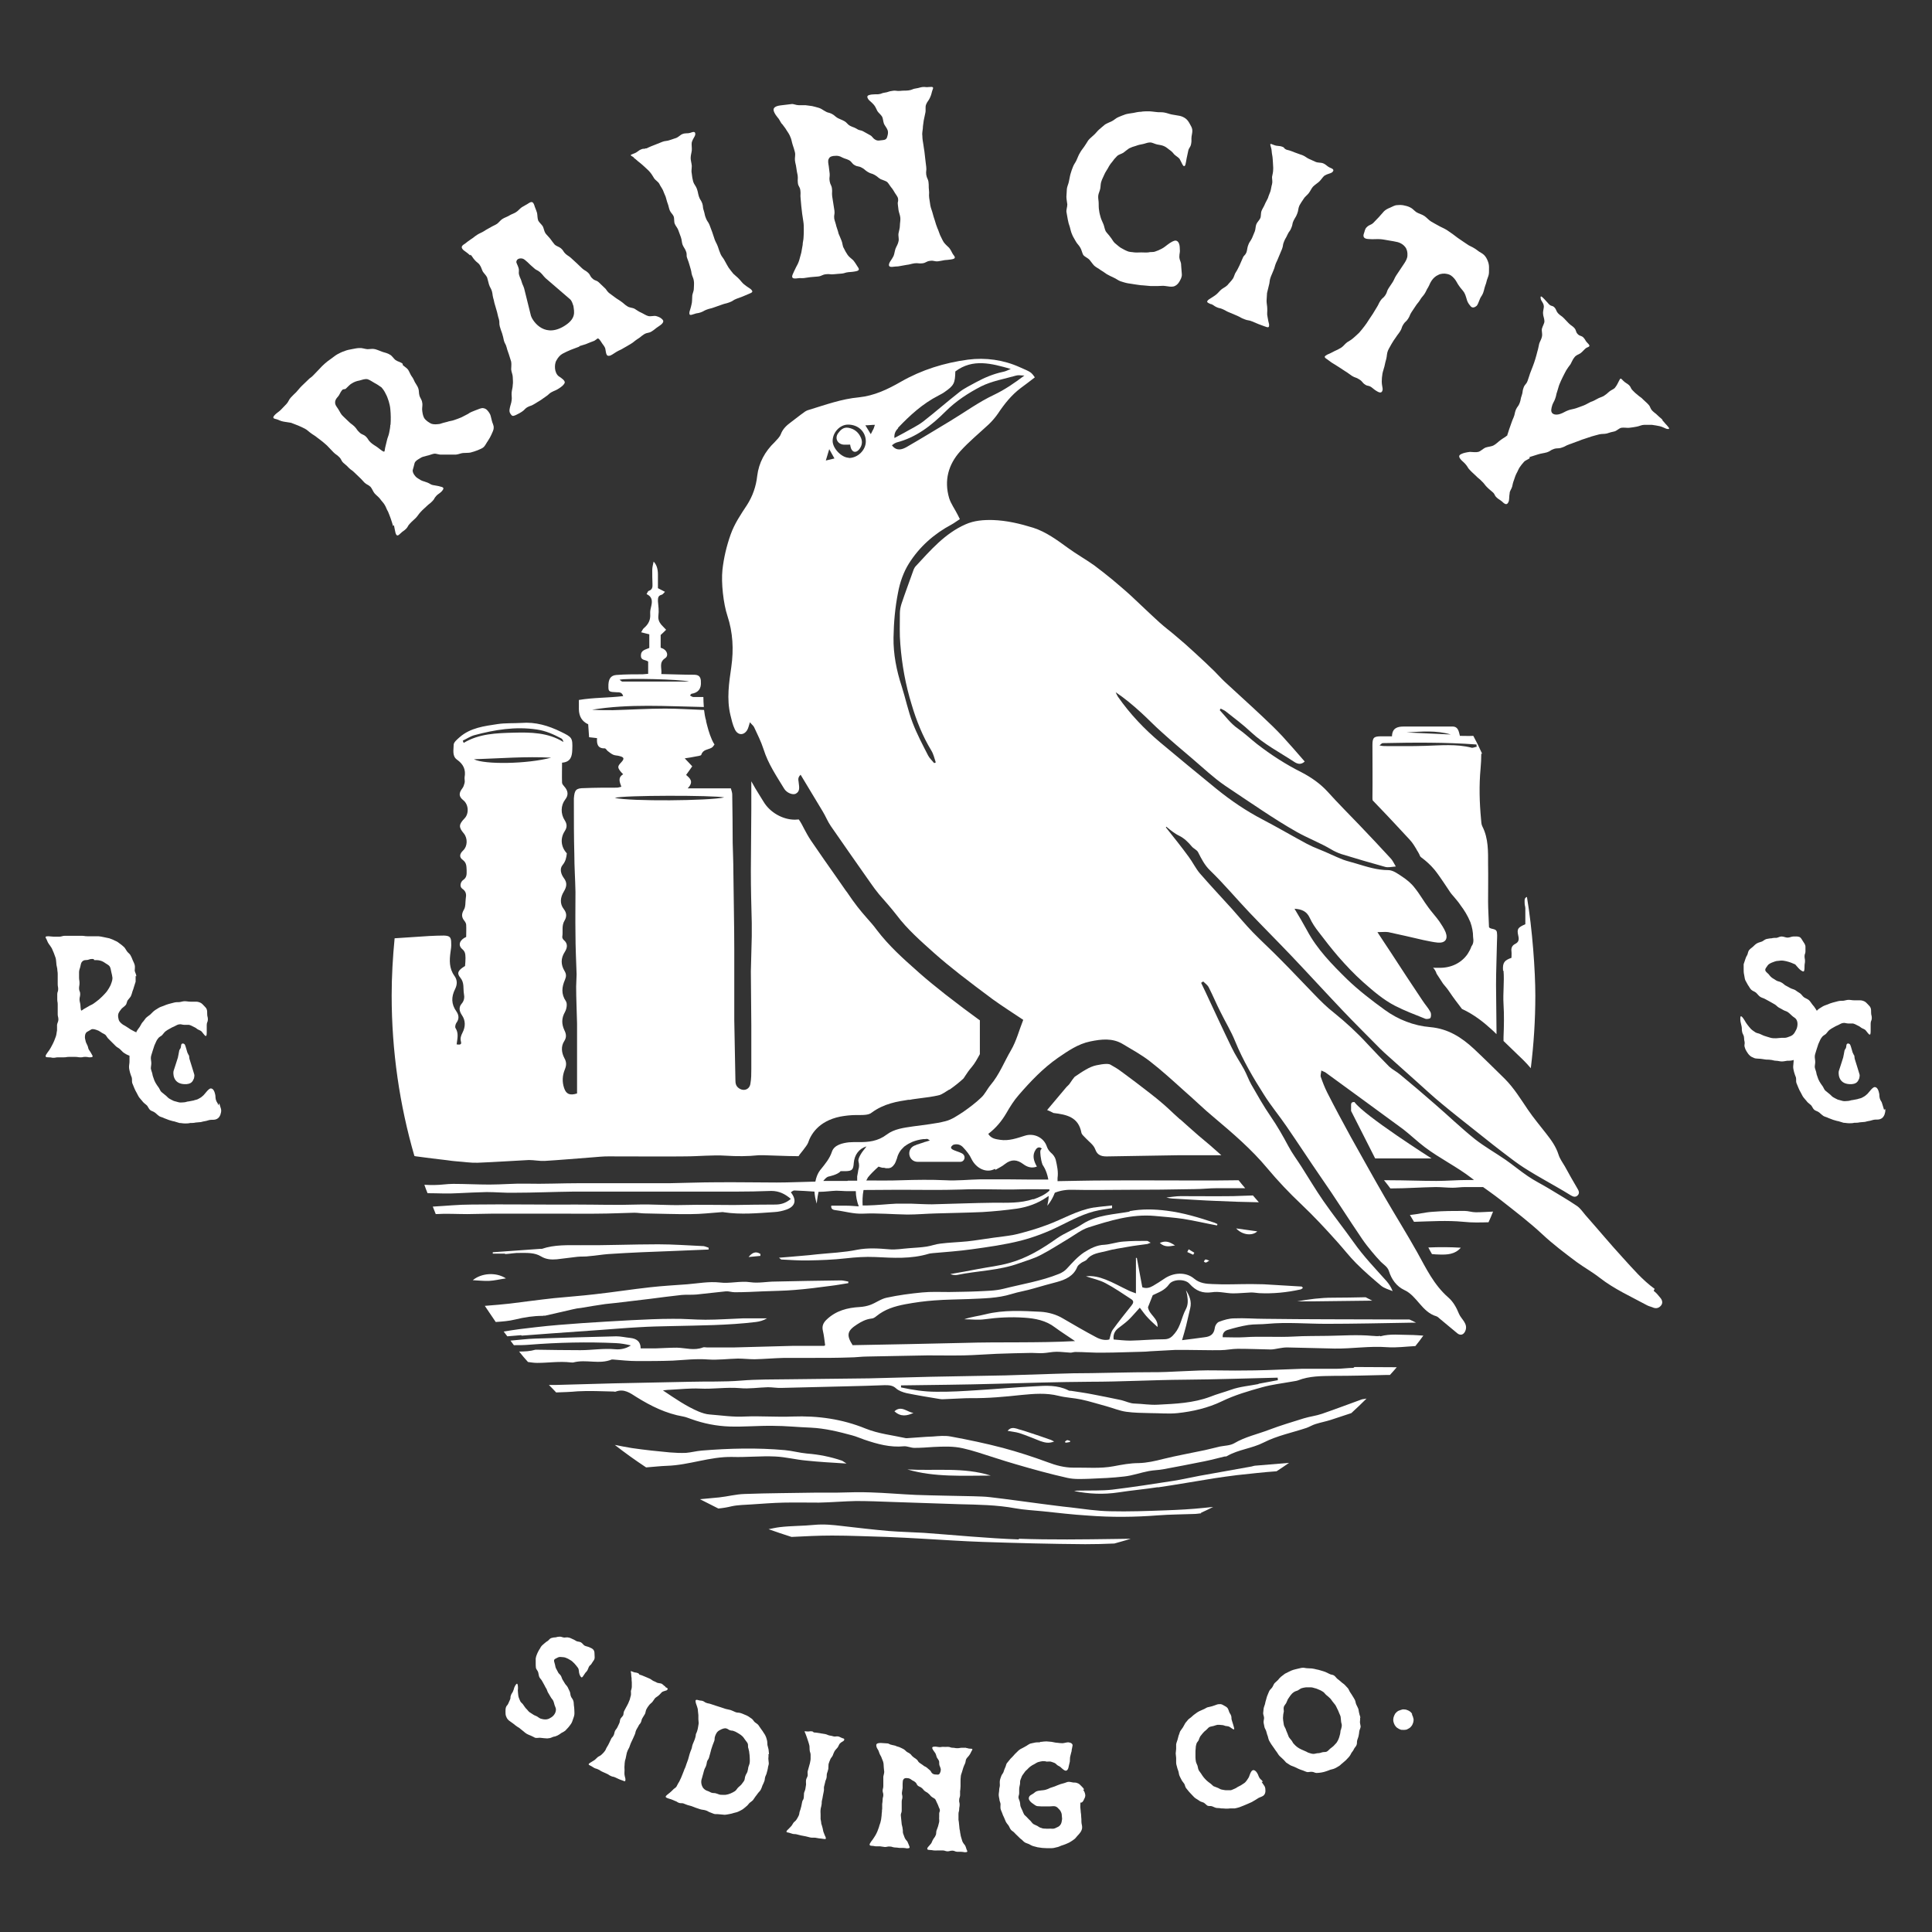 <?xml version="1.0" encoding="UTF-8"?>
<svg xmlns="http://www.w3.org/2000/svg" version="1.1" viewBox="0 0 850.4 850.4">
  <rect x="0" y="0" width="850.4" height="850.4" fill="#333333" stroke="none"/>
  <defs>
    <style>
      .cls-1 {
        fill: #fff;
      }
    </style>
  </defs>
  <!-- Generator: Adobe Illustrator 28.7.1, SVG Export Plug-In . SVG Version: 1.2.0 Build 142)  -->
  <g>
    <g id="Layer_1">
      <g>
        <path class="cls-1" d="M239.3,579.1c.2,0,.5,0,.7,0,4.1-.9,8.2-1.9,12.2-2.8,1.2-.3,2.4-.5,3.6-.6,3.5-.6,7.1-1.2,10.6-1.7,1.6-.2,3.1-.3,4.7-.5,5-.6,10.1-1.2,15.1-1.8,4.6-.6,9.2-1.2,13.8-1.7,2.2-.2,4.4,0,6.6-.2,4.3-.4,8.6-1,12.9-1.4,1.3-.1,2.6.4,3.9.4,4.2,0,8.4-.2,12.6-.4,4.6-.2,9.1-.2,13.7-.6,5.3-.4,10.6-1.1,15.9-1.8,2.6-.3,5.2-.8,7.8-1.2,0-.2,0-.5,0-.7-1.3-.2-2.5-.6-3.8-.5-9.5.1-18.9.3-28.4.5-3.6,0-7.3.8-10.8.3-4.6-.7-9.1.7-13.7.1-4.6-.5-9.4.4-14.2.8-5.4.4-10.8.7-16.2,1.3-8.2.9-16.4,2.2-24.6,3.1-5.9.7-11.8,1.1-17.8,1.7-6.5.7-13,1.6-19.5,2.4-1.7.2-3.3.3-5,.5-2,.2-4,.3-6,.5,1.6,2.4,3.2,4.7,4.8,7.1,2.9-.2,5.8-.4,8.6-1.1,4.1-1,8-1.6,12.1-1.6Z"/>
        <path class="cls-1" d="M607.3,588c-1,.3-2.2,0-3.3,0-6.5-.6-13.1-.1-19.6,0-5,.1-9.9,0-14.9.3-7.3.4-14.5-.2-21.7.3-3.2.2-6.4,0-9.6,0-.2-1.8.9-2.8,2.1-3.2,3-.9,6.1-1.7,9.2-2.2,2.7-.4,5.6-.2,8.4-.5,8.6-.8,17.2,0,25.8,0,12.5,0,25-.3,37.5-.5.7,0,1.4,0,2.1,0-1-.5-1.9-1-2.9-1.4,0,0,0,0,0,0-12-.1-24.1,0-36.1-.1-9.2,0-18.4-.1-27.6-.2-4.5,0-8.9-.4-13.4-.2-2.3,0-4.6.7-6.7,1.5-.9.3-1.8,1.7-1.9,2.8-.4,2.7-1.9,3.7-4.4,4-3.2.4-6.4.9-10,1.3.7-2.4,1.3-4.4,1.8-6.4.6-2.6,1.2-5.2,1.8-7.7.7-2.9-.3-5.5-1.9-7.9.2.8.5,1.6.6,2.5.3,2.1.4,4-.7,6-1.8,3.4-2.2,7.4-4.8,10.5-1.3,1.6-2.4,2.6-4.7,2.6-5,0-9.9.5-14.9.6-2.4,0-4.8-.3-7.3-.5-.3-1.9.3-3.5,1.8-4.8,1.5-1.2,3.1-2.3,4.5-3.6,1.2-1.1,2.3-2.4,3.5-3.7.5-.6,1.1-1.2,1.7-1.9,1.3,1.7,2.4,3.3,3.7,4.6,1.2,1.3,2.6,2.5,4.1,3.9.4-3.9-3.7-5.3-4.2-8.7.6-1.6,1.3-3.3,2.1-5.3,2.4-1.2,5.2-2,7.2-4.8,1.6-2.3,7-2.5,9-.2,2.8,3.1,5.7,4.3,9.9,3.7,3-.5,6.2.5,9.3.5,2.6,0,5.3-.3,7.9-.4,1.2,0,2.3.2,3.5.3,6.1.3,12.2-.3,18.1-1.6.4,0,.8-.4,1.2-.7-.3-.3-.4-.6-.5-.6-5.6-.3-11.1-.7-16.7-1-1.9,0-3.8-.1-5.7-.1-5.6,0-11.3.3-16.9,0-2.8-.1-5.6-.3-8.1-2.4-3.7-3.1-9.2-2.7-13.2.1-1.6,1.1-3.2,2.1-4.9,3.1-1.4.8-2.9,1.3-4.7.6-.8-4.2-1.6-8.6-2.4-12.9-.1,0-.3,0-.4,0v15.6c-1.3-.5-2.3-.8-3.3-1.3-3.4-1.6-6.7-3.5-10.1-4.8-2.6-1-5.5-1.8-8.6-1.4,3,1,6,1.6,8.6,3,4,2.1,7.7,4.7,11.4,7.1,1.2.8.9,1.7,0,2.8-2.8,3.5-5.6,7-8.2,10.6-.8,1.1-1,2.7-1.5,4.3-2,.5-4,0-6-1.1-4.9-2.6-9.7-5.4-14.5-8.2-2.8-1.7-6.4-2.7-9.7-2.9-8.1-.4-16.3-.9-24.3,1.1-3.1.8-6.3,1.1-9.4,2.2,3,0,6.1.4,9,0,5.8-.8,11.6-1.1,17.4-.7,4.8.3,9.6,1.2,13.6,4.3,2.7,2,5.6,3.8,8.8,6-16.7.9-32.9.3-49,.8-16.4.4-32.7.7-48.9,1-2.9-4.5-2.3-6.4,1.9-9.1,2-1.3,3.9-2.3,6.3-2.6.8,0,1.6-.5,2.3-1.1,3.7-3,7.9-4.3,12.6-5.2,4.3-.8,8.6-1.4,12.9-1.7,5-.4,10.1-.4,15.2-.6,6.3-.3,12.6-.3,18.7-2.2,3.2-1,6.6-1.5,9.9-2.5,3.4-1,6.7-1.9,10.1-2.8,3.7-1,7.4-2.6,9-6.7.3-.7,1.1-1.2,1.7-1.7.8-.6,1.9-.8,2.5-1.5,2.2-2.8,5.5-2.9,8.5-3.7,3.1-.9,6.4-1.3,9.6-1.9,2.7-.5,5.5-.8,8.3-1.2.4,0,.8-.3,1.7-.6-.9-.4-1.2-.8-1.6-.8-3.5,0-7,0-10.5.3-2.8.2-5.5,1.2-8.2,1.4-3.5.1-6.4,1.7-9.1,3.4-2.8,1.9-5.1,4.5-7.4,7-1,1.1-2.1,1.8-3.5,2.4-7.9,3.2-16.3,4.5-24.6,6.6-3.6.9-7.4.9-11.2,1.1-4.2.2-8.4.2-12.6.3-4,0-8-.2-12,.2-5.2.5-10.4,1.2-15.5,2.3-2.5.5-4.8,2.3-7.3,3.2-1.4.5-3,.8-4.5.9-5.5.3-10.5,1.6-14.6,5.5-1.4,1.3-2.2,2.8-1.7,4.9.5,2.1.7,4.2,1,6.4,0,0-.3.3-.5.3-4.6,0-9.2,0-13.7,0-8.6.2-17.3.5-25.9.7-4,0-8,0-11.9,0-.6,0-1.3-.2-1.8,0-3.8,1.5-7.6.2-11.4.1-3,0-6.1.2-9.1.3-2.2,0-4.4,0-6.9,0,0-3.1-1.9-4.3-4.6-4.6-2.1-.2-4.1-.7-6.1-.7-11.9.3-23.8.6-35.7,1-3.6.1-7.3.6-10.9.9.5.7,1,1.3,1.5,2,2.3,0,4.5,0,6.8-.2,12.7-1,25.5-1.3,38.2-.7,2.2.1,4.3.5,6.5,1-2.1,1.4-4.5,1.9-6.8,1.7-5.2-.5-10.3.4-15.4.4-6.4,0-12.7-.1-19.1-.2-.2,0-.5,0-.7,0-2.4.7-4.8.8-7.2.8,1.3,1.6,2.5,3.1,3.9,4.6,1.4.2,2.7.4,4.1.4,4.9,0,9.8-.8,14.8-.2.4,0,.8.1,1.1,0,5.6-1.5,11.4,1,16.9-1.3.1,0,.2,0,.4,0,3.6.3,7.2.7,10.8.7,5.2,0,10.5,0,15.7-.2,5.2-.3,10.3-.9,15.5-.5,4.3.3,8.7-.3,13.1-.4,2.4,0,4.9.3,7.3.3,4.4-.1,8.7-.5,13.1-.6,4.2,0,8.4,0,12.6,0,5.4,0,10.9,0,16.3-.2,2.6,0,5.1-.4,7.7-.4,5.2-.1,10.5-.2,15.7-.3,3.6,0,7.2-.2,10.8-.2,5.3,0,10.6.1,16,0,4.8-.1,9.6-.5,14.5-.7,5.1-.2,10.2-.3,15.2-.4,1.7,0,3.4.2,5.1.1,2-.1,4-.6,6-.6,2,0,4,.3,6.1.4.7,0,1.4-.3,2.1-.3,4.1,0,8.1.4,12.2.3,5.8,0,11.6-.3,17.3-.4,1.1,0,2.2-.1,3.3-.2,3.7-.2,7.4-.4,11.1-.6,1.8,0,3.6,0,5.4,0,4.9,0,9.8.2,14.7.1,2.5,0,5-.6,7.5-.6,4.8,0,9.6.2,14.5.3,1.2,0,2.4-.3,3.6-.5,1.2-.2,2.4-.4,3.6-.4,7,.1,14,.4,21,.5,7.7.1,15.4-1.2,23.1-.6,4.1.3,8.3-.3,12.4-.5,1.2-1.5,2.4-3,3.5-4.6-2-.1-3.9-.3-5.9-.3-4.3,0-8.7-.6-13,.6Z"/>
        <path class="cls-1" d="M229.6,587.9c4.5-.3,9-.7,13.4-1,7.1-.5,14.2-1,21.2-1.5,5.7-.4,11.3-.9,17-1.2,4.8-.3,9.6-.4,14.4-.5,12.4-.3,24.7-.3,37.1-1.8,1.7-.2,3.4-.7,4.9-1.6-3.6,0-7.1,0-10.7,0-5.5.2-10.9.6-16.4.6-4.8,0-9.7-.5-14.5-.4-6,0-12.1.3-18.1.6-7.2.4-14.5.8-21.7,1.3-6.9.5-13.7,1-20.5,1.8-4.7.5-9.3,1.1-14,1.9.5.7,1.1,1.4,1.6,2.1,2-.2,4.1-.3,6.1-.5Z"/>
        <path class="cls-1" d="M578.7,572.8c8.4-.1,16.8-.2,25.3-.3-1-.5-1.9-1-2.9-1.5-4.9.1-9.7.2-14.6.2-5.2,0-10.4.7-15.5,1.6,2.6,0,5.1,0,7.7,0Z"/>
        <path class="cls-1" d="M644.7,533c-4.7,0-9.5,0-14.2.4-3.3.2-6.6,1.1-9.9,1.4.6,1,1.2,2,1.8,3,7.3-.2,14.5-.7,21.8,0,3.6.4,7.4.3,11,.2.7-1.6,1.4-3.1,2-4.7-2.5.1-5,.3-7.6.3-1.7,0-3.3-.6-5-.6Z"/>
        <path class="cls-1" d="M293.6,645.2c9.7-.3,18.9-4.1,28.7-3.9,6.3.2,12.6-.5,18.9-.2,4.6.2,9.1,1.4,13.7,1.8,5.7.6,11.3.9,17.7,1.3-1.1-.7-1.6-1.1-2.1-1.3-5-1.7-10.1-2.7-15.3-3.1-3.3-.3-6.4-1.2-9.7-1.5-12.2-1.1-24.5-.8-36.7.2-2.3.2-4.5.8-6.8,1-2.4.1-4.8,0-7.2-.2-5.5-.5-11.1-1.1-16.6-1.9-2.5-.4-5-.9-7.6-1.4,4.5,3.5,9.1,6.8,13.8,9.9,3.1-.2,6.1-.6,9.2-.7Z"/>
        <path class="cls-1" d="M528.6,665.9c1.8-.8,3.6-1.7,5.4-2.6-1.3.1-2.6.3-3.9.4-5.7.6-11.4.9-17.1,1.1-8.1.3-16.3.6-24.4.4-5.8-.1-11.6-1-17.4-1.7-4.1-.4-8.2-1-12.3-1.5-7.7-1-15.4-2.1-23.1-3-2.4-.3-4.9-.3-7.3-.4-8.5-.2-17-.3-25.5-.6-6.7-.3-13.3-.9-19.9-1.1-4.8-.2-9.6,0-14.4.1-3,0-6.1,0-9.1,0-10.6.2-21.3.2-31.9.6-3.7.1-7.4,1.1-11.1,1.5-2.8.3-5.7.5-8.5.8,2.7,1.4,5.4,2.7,8.1,4.1,2-.2,3.9-.5,5.9-1,2.8-.6,5.8-.6,8.6-.8,4.7-.3,9.5-.7,14.2-.8,5.2-.1,10.4,0,15.6,0,5.4-.1,10.9-.6,16.3-.7,5.2,0,10.4.2,15.6.4,10,.3,19.9.7,29.9,1,8.2.2,16.5.3,24.6,1.8,3.9.7,8,.9,12,1.3,6.7.7,13.3,1.5,20,1.9,10.3.8,20.6.7,30.9-.1,5.2-.4,10.5-.4,15.7-.6,1.1,0,2.1-.2,3.2-.3Z"/>
        <path class="cls-1" d="M448.4,677.6c-14-.5-27.9-1.9-41.8-2.9-5.1-.3-10.2-.4-15.3-.8-6.9-.6-13.7-1.4-20.6-2.2-4.1-.5-8.1-.9-12.3-.5-5,.5-10.2.4-15.2,1-1.7.2-3.3.6-4.9.9,3.3,1.2,6.7,2.3,10.1,3.4,6-.3,11.9-.6,17.9-.6,8,0,16,.4,24,.6,5.3.2,10.7.5,16,.8,8.7.5,17.5,1.1,26.2,1.4,15.1.5,30.1.9,45.2,1,4.3,0,8.5-.1,12.8-.3,2.4-.7,4.8-1.3,7.2-2.1-2.3,0-4.6.1-6.8.1-14.1.2-28.3.4-42.4-.1Z"/>
        <path class="cls-1" d="M595.7,602.1c-2.5,0-5.1.4-7.6.4-5.1,0-10.2,0-15.2,0-6.9.2-13.8.6-20.7.7-5.7.1-11.4.1-17.1,0-9.7-.2-19.3.9-29,.8-8.6,0-17.1.3-25.7.4-5.3,0-10.7.1-16,.3-7.3.2-14.5.5-21.8.7-10.9.2-21.8.4-32.7.6-9.1.2-18.2.5-27.3.7-11.6.2-23.2.2-34.8.4-7.3.1-14.6,0-21.8.6-7.4.6-14.7.3-22.1.5-11.2.2-22.4.5-33.7.7-8.4.2-16.9.5-25.3.7-1.1,0-2.2,0-3.3,0,1.1,1.1,2.2,2.2,3.2,3.3,3.2-.1,6.3-.2,9.5-.5,5.2-.3,10.5,0,15.7.1.4,0,.8.2,1.1,0,3.6-1.3,6.2.6,9,2.4,6.4,4,13.1,7.3,20.6,8.6,1.2.2,2.3.7,3.5,1.1,5.5,2,11.2,3.1,16.9,3.3,6.4.2,12.7-.4,19.1-.3,5.6,0,11.1.6,16.7.8,6.3.3,12.3,1.8,18.2,3.4,1.9.5,3.6,1.3,5.4,1.9,5.6,1.9,11.3,3.5,17.4,2.9,1.5-.1,3,.7,4.6.7,2.8,0,5.6-.2,8.4-.4,4.4-.2,8.7-.4,13,.6,2.2.5,4.4,1.1,6.6,1.8,5.5,1.7,11,3.6,16.6,5.2,7.5,2.2,15.1,4.3,22.7,6,3.1.7,6.5.5,9.8.4,5.1-.2,10.1-.4,15.2-1,3.7-.4,7.2-1.7,10.9-2.4,2.1-.4,4.3-.4,6.4-.8,6-1.1,12.1-2.3,18.1-3.5,3-.6,5.9-1.4,8.8-2.1.4,0,.8,0,1.1-.2,5-2.9,10.9-3.3,16.2-6,5.9-3,12.5-4.3,18.8-6.4,1.4-.5,2.6-1.3,4-1.7,2.2-.7,4.4-1.1,6.6-1.8,3-1,6-2,9.1-3,2.3-2.1,4.5-4.2,6.7-6.4-.4,0-.8.2-1.1.2-.4,0-.7.1-1.1.2-5.8,2.1-11.6,4.3-17.4,6.3-2.6.9-5.4,1.2-8,2-5.1,1.6-10.2,3.1-15.2,5-5.2,2-10.6,3.1-15.5,6-1.8,1-4.1,1-6.2,1.4-2.2.5-4.4,1.1-6.7,1.6-6.1,1.3-12.3,2.4-18.4,3.9-3.5.9-7,1.7-10.7,1.8-3.7,0-7.4.7-11.1,1.4-5.9,1.1-11.8.5-17.7.6-3.9,0-7.6-1-11.3-2.4-6.5-2.4-13-4.5-19.7-6.3-7.6-2-15.3-3.6-22.9-5-2.6-.5-5.3-.2-7.9,0-3.6.1-7.2.5-10.9.7-.4,0-.7.1-1.1,0-5.9-1.3-11.9-1.9-17.6-4.2-10.3-4.2-21-5.7-32.1-5.3-7,.3-14-.3-21,0-5.2.3-10.3-.5-15.5-.9-1.7-.1-3.4-.7-4.9-1.3-5.4-2.3-10.2-5.6-15.7-9.3,1.7-.2,2.6-.3,3.5-.3,4.2-.2,8.5-.7,12.7-.5,5.9.3,11.8-.7,17.7-.2,4,.4,8.2-.3,12.3-.4,2,0,4.1.4,6.1.3,9.6-.2,19.2-.5,28.7-.7,5.5-.1,11-.3,16.6-.5,1.8,0,3.5,0,5,1.4,1.2,1.1,3,1.7,4.6,2.1,4.9,1,9.8,1.8,14.7,2.6,1.1.2,2.2,0,3.3,0,3.5-.1,7-.4,10.5-.4,7.4.1,14.8-.6,22.2-1.4,5.3-.5,10.8-1,16.3.4,3.2.8,6.6.9,9.9,1.6,3.8.8,7.4,2,11.2,3,2.9.8,5.7,2,8.6,2.4,3.5.5,7.1.5,10.7.6,4,0,8,.4,11.9,0,6.7-.7,13.5-2.3,19.5-5.2,5.8-2.8,11.7-4.5,17.8-6.2,4.3-1.2,8.8-1.7,13.2-2.5.8-.2,1.7-.2,2.5-.5,5.1-2,10.4-1.9,15.8-2,7.7,0,15.5-.2,23.2-.4.5,0,1,0,1.5,0,1-1.1,2-2.2,3-3.4-6.2,0-12.4-.1-18.6-.1ZM554,609.2c-4,.8-8.2,1.1-12.1,2.5-3.1,1.1-6.2,1.9-9.2,3.1-7.5,2.8-15.2,3.1-23.1,3.5-3.4.2-6.7-.4-10.1-.5-2,0-3.9-1-5.9-1.5-4.3-.9-8.6-1.8-12.9-2.6-3-.6-6.1-1-9.2-1.5-.5,0-1,0-1.4-.3-4.7-2.3-9.6-2-14.6-1.7-8.4.4-16.7,1.2-25.1,1.7-6.1.4-12.3.8-18.4.7-5.2,0-10.3-.8-15.4-1.9,0-.3,0-.6,0-.9,13.9-.2,27.8-.3,41.7-.7,13.8-.4,27.6-.8,41.4-.9,13.9,0,27.7-.8,41.6-.9,13.7-.1,27.4-.6,41.1-.9,0,.4,0,.7.1,1.1-2.9.5-5.7,1.1-8.6,1.6Z"/>
        <path class="cls-1" d="M509.6,654.7c8.3-1.2,16.6-2.7,24.8-4,3.4-.5,6.7-1,10.1-1.4,5.8-.6,11.6-1.3,17.4-1.7,0,0,0,0,0,0,1.8-1.2,3.7-2.4,5.5-3.7-4.8.4-9.6.8-14.4,1.2-.7,0-1.4.2-2.1.4-7.6,1.4-15.3,2.7-22.9,4.1-3.8.7-7.6,1.6-11.4,2.2-9,1.4-18,2.8-27.1,3.9-4.6.5-9.2.3-13.9.4-.9,0-1.9,0-2.8.2,6.5,1.3,12.9,1.6,19.5.6,5.8-.9,11.6-1.4,17.4-2.3Z"/>
        <path class="cls-1" d="M481.5,531.5c-7.4,1.2-13.8,5.2-20.7,7.7-2.4.9-4.8,1.7-7.2,2.4-2.5.7-5.1,1.5-7.7,2-2.8.5-5.7.8-8.6,1.2-3.8.5-7.7,1.2-11.5,1.6-4,.4-8,.5-11.9,1-2,.2-4,1-6,1.3-2.5.4-5.1.5-7.6.7-3,.2-6,.8-9,.5-4.7-.4-9.3-.7-14,.2-5.8,1.2-11.7,1.4-17.6,2-2.4.3-4.8.5-7.2.7-3,.3-6.1.5-9.6.8.7.6.9.8,1.1.8,4,.2,8,.5,11.9.4,5.4-.1,10.9-.3,16.2-.9,4.4-.5,8.8-.8,13.2-.6,7.9.4,15.7.9,23.4-1.4.6-.2,1.2-.2,1.8-.3,5.7-.5,11.5-.9,17.2-1.7,7.2-1,14.5-2,21.6-3.8,5.8-1.5,11.6-3.7,17-6.4,5.7-2.8,11.2-5.8,17.5-7,1.9-.4,3.8-.6,5.7-.9,0-.4,0-.8,0-1.2-2.6.3-5.2.5-7.8.9Z"/>
        <path class="cls-1" d="M222.4,552c2.2-.1,4.3-.6,6.5-.5,3.1,0,6.4-.2,9.2,1.5,2.3,1.4,4.6,1.5,7,1.3,3-.3,6-.8,9-1.1,1.8-.2,3.6,0,5.4-.3,2.7-.2,5.5-.7,8.2-.9,4.8-.3,9.6-.6,14.5-.8,4.2-.2,8.5-.3,12.7-.5,5.7-.2,11.3-.5,17-.7,0-.3,0-.5,0-.8-.7-.2-1.5-.6-2.2-.7-6.7-.3-13.3-.8-20-.8-11.3,0-22.7.5-34,.4-5.8,0-11.6-.3-17.2,1.6-.2,0-.5,0-.7,0-7,.5-13.9,1-20.9,1.5,0,.2,0,.4,0,.6,1.8,0,3.6,0,5.3,0Z"/>
        <path class="cls-1" d="M497.2,533.3c-6.9,1.3-14.3,1.4-20.6,5.4-3.6,2.4-7.8,3.9-11.4,6.4-6.5,4.6-13.2,8.7-20.9,10.8-4.5,1.3-9.3,1.8-13.9,2.7-4,.8-8.1,1.5-12.1,2.2,1,.4,2,.5,2.9.4,9.1-1.9,18.6-1.9,27.5-5.2,3.1-1.1,6.3-2,9.2-3.5,4.3-2.2,8.4-4.9,12.6-7.4,2.8-1.7,5.5-3.8,8.5-4.8,9.5-3,19-6,29.2-5.1,4.2.4,8.5.7,12.6,1.3,5,.8,10,2,14.9,2.9,0-.2.1-.4.2-.6-.4-.2-.8-.4-1.3-.6-6.9-2.3-13.8-4.4-21.1-5.3-5.5-.7-11-.8-16.3.2Z"/>
        <path class="cls-1" d="M551.5,526.2c-2.9.1-5.8.2-8.8.3-7.7.1-15.3,0-23,0-2.1,0-4.2.4-6.3.6,1.7.5,3.4.5,5.1.6,5.6.3,11.2.7,16.7.9,6.3.3,12.6.5,18.9.6-.9-1-1.7-2-2.6-3Z"/>
        <path class="cls-1" d="M630.3,552c1.1.1,2.2.2,3.3.2,3.3.1,6.8,0,9.4-3-4.8-.3-9.5-.3-14.3-.1.5,1,1.1,2,1.6,2.9Z"/>
        <path class="cls-1" d="M222.7,562.7c-4.5-2.9-10.9-2.3-14.6.8,2.5.1,4.8.4,7.2.3,2.3-.1,4.6-.7,7.4-1.1Z"/>
        <path class="cls-1" d="M553.4,542c-3.1-.4-6.2-.9-9.3-1.3,2.9,3.1,7.3,3.3,9.3,1.3Z"/>
        <path class="cls-1" d="M517.2,548.2c-2.3-1.5-4-2.3-6.7-1.1,2.1,1.9,4,1.6,6.7,1.1Z"/>
        <path class="cls-1" d="M334.6,551.9c-1.9-1.3-3.6-.5-5.1,1.4,1.7-.2,3.5-.3,5.2-.5,0-.3,0-.6,0-1Z"/>
        <path class="cls-1" d="M525.2,552.3c.2-.3.3-.6.5-.9-.8-.5-1.7-1-2.5-1.5-.2.4-.4.8-.6,1.2.9.4,1.8.8,2.6,1.2Z"/>
        <path class="cls-1" d="M529.9,555.3c.3.2.6.5.9.4.4,0,.7-.4,1.5-.8-.9-.3-1.3-.6-1.7-.5-.3,0-.5.6-.7.9Z"/>
        <path class="cls-1" d="M436.1,649.5c-12-3.8-24.5-2-36.7-2.7,12,3.5,24.4,2.7,36.7,2.7Z"/>
        <path class="cls-1" d="M447.8,628.9c-1.3-.3-2.8-.9-4.3.9,2,.4,3.6.5,5.2,1,3.1,1,6.1,2.3,9.2,3.5,1.8.6,3.6,1.2,6.1.2-1-.5-1.5-.8-2-.9-2.8-1-5.7-2-8.5-2.9-1.8-.6-3.6-1.2-5.5-1.7Z"/>
        <path class="cls-1" d="M393.7,621.2c2.8,2.6,5.6,2,8.4.7-2.7-.2-5.3-3.5-8.4-.7Z"/>
        <path class="cls-1" d="M469.1,635c.6,0,1.3-.2,1.9-.3,0-.2,0-.4,0-.5-.4,0-.8-.3-1.2-.3-.3,0-.7.4-1,.6,0,.2.1.4.2.5Z"/>
        <path class="cls-1" d="M260.5,732.1c.5-.8.5-.8,1-1.5.4-.7.2-1.5.2-2.2,0-.7,0-1.5-.4-2.1s-1.1-.9-1.8-1.2c-.6-.3-1.4-.4-2.1-.7-.6-.3-1-1.1-1.7-1.5-.6-.3-1.4-.3-1.9-.5-.6-.3-1.1-.7-1.7-.9-.6-.3-1.2-.6-1.8-.7-.7-.2-1.3,0-1.9,0-.6,0-1.3-.4-1.9-.4-.7,0-1.3.1-1.9.3-.6,0-1.3.1-1.9.3-.7.2-1,.8-1.5,1.2-.5.3-1.1.7-1.5,1.1s-1,.8-1.4,1.3c-.4.5-.6,1.1-1,1.6-.4.6-.6,1.2-.9,1.8-.3.7-.5,1.3-.6,2,0,.7,0,1.4,0,2.1,0,.7,0,1.4.1,2.1.2.7.8,1.2,1,1.9s.2,1.4.5,2.1c.3.6.9,1.1,1.2,1.7l1,1.8c.3.6.6,1.2,1,1.8.3.6.4,1.3.8,1.8.3.6.7,1.1,1,1.7.3.6.9,1.1,1.1,1.6.3.6.4,1.3.6,1.9.2.7.6,1.3.6,1.9,0,.7-.2,1.4-.5,1.9-.4.7-.9,1.2-1.5,1.6-.6.4-1.3.8-2.1.9-.7.1-1.5,0-2.2-.2-.7-.1-1.3-.6-1.9-1s-1.3-.5-1.8-.9c-.6-.4-1.2-.8-1.7-1.1-.6-.5-.9-1.1-1.4-1.5-.5-.5-.8-1.1-1.2-1.6-.3-.6-1-1-1.3-1.5-.3-.6-.6-1.3-.8-1.9-.2-.6-.2-1.3-.3-2-.1-.7-.1-1.4,0-2,0-1.3-.2-1.9-.4-2-.2,0-.6.3-1.2,1.6-.3.9-.2.9-.6,1.8-.4.9-.6.8-.9,1.7-.4.9,0,1-.4,1.9-.4.9-.4.9-.8,1.8-.4.9-.7.7-1,1.6-.2.6-.2,1.3-.2,1.9s0,1.3.2,1.9c.2.6.5,1.2.9,1.6.4.5,1,.8,1.5,1.2.6.4,1.1.8,1.7,1.3.5.4,1.1.8,1.8,1.2.5.4,1,.9,1.6,1.3.5.4,1,.9,1.7,1.3.6.3,1.2.6,1.8.8.7.3,1.2.6,1.8.9.7.2,1.4,0,2.1,0,.6,0,1.3.2,1.9.2.7,0,1.4.2,2.1,0,.7,0,1.3-.4,1.9-.6.7-.1,1.3-.3,1.9-.6.6-.3,1.2-.7,1.7-1.1.6-.3,1.2-.6,1.7-1,.5-.5.9-1,1.4-1.5.4-.5.8-1,1.2-1.6.4-.6.6-1.3.8-1.9.2-.6.5-1.3.6-2,.1-.7,0-1.4,0-2.1,0-.7-.1-1.4-.2-2.1-.1-.7,0-1.4-.3-2.1-.2-.7-.8-1.2-1-1.8-.3-.7-.2-1.4-.5-2.1-.3-.6-.6-1.3-.9-1.9-.3-.6-.9-1.1-1.2-1.6-.4-.7-.7-1.2-1.1-1.8-.3-.5-.4-1.2-.8-1.8-.3-.5-1-.9-1.2-1.5-.3-.6-.6-1.2-.9-1.7-.3-.6-.3-1.4-.5-1.9-.2-.7-.5-1.5-.2-1.9.1-.2.8-.6,1.7-1,.5-.2,1-.2,1.8-.1.5,0,1.1.1,1.8.4.5.2,1.1.5,1.7.9.6.3,1,.7,1.4,1.1.5.4.8.9,1.2,1.3.3.5.8.9,1,1.4.2.6.2,1.2.3,1.8.2,1.1.7,1.8,1,2,.4.2.7-.4,1.5-1.6.4-.7.6-.6,1.1-1.4.4-.7.3-.8.7-1.6s.7-.6,1.2-1.4Z"/>
        <path class="cls-1" d="M292.8,742.3c-.5-.2-1-.9-1.6-1.2-.5-.2-1.3-.2-1.9-.4-.6-.3-1.1-.6-1.7-.8-.6-.3-1.1-.8-1.6-1-.8-.4-1.5-.6-2.1-.9-1.1-.5-2-.8-2.1-.8h-.2c-.4-.3-.3-.5-.7-.7-1.2-.5-1.2-.1-2.5-.7-1-.4-.8-.3-.6.8.1.5,0,1.2.2,2,0,.6,0,1.2.1,1.9,0,.6,0,1.3,0,1.9,0,.6-.2,1.3-.4,1.9,0,.6.1,1.3,0,1.9-.2.6-.3,1.2-.5,1.9-.2.6-.5,1.1-.7,1.7-.2.5-.6,1.1-.9,1.7s-.6,1.1-.9,1.7-.2,1.4-.4,1.8c-.3.6-.9,1-1.2,1.6-.3.6-.2,1.3-.5,1.9l-.8,1.7c-.3.7-.8,1.1-1.1,1.7-.3.7-.3,1.4-.6,1.9-.5,1.1-.7.7-1.1,1.6-.3.7-.6,1.2-.9,1.9-.3.6-.6,1.2-1,1.8-.4.6-.5,1.3-1,1.8-.4.6-1,1.1-1.4,1.5-.5.5-1.3.7-1.7,1.1-.6.5-1,1.1-1.6,1.4-.7.5-1.4.8-1.8,1.1-.8.6-.6.8.5,1.3.8.4.7.5,1.5.9.8.4.8.2,1.6.6,1,.4.9.6,1.8,1l2,.9c1,.4.9.6,1.8,1,1,.5,1.1.2,2.1.7l1.5.7c.4.2,1,.4,1.6.6,1.1.5,1.3.5,1.3-.5,0-.5-.3-1.1-.4-2-.1-.6,0-1.3,0-2.1,0-.6-.1-1.3,0-2,0-.7.1-1.4.2-2.1.2-.6.4-1.3.5-2,.2-.7.2-1.4.5-2,.2-.7.6-1.2.9-1.9.4-1,.3-1,.7-1.9.4-1,.5-.9.9-1.9l.8-1.8c.4-.9.2-1,.6-1.9.4-.9.5-.8,1-1.8.4-1,.7-.8,1.1-1.7.4-.9.2-1.1.7-1.9.5-.9.6-.9,1.1-1.8.3-.7.3-1.4.6-2,.3-.6.7-1.2,1.1-1.7.4-.6,1-1,1.5-1.5.5-.6.8-1.2,1.2-1.7.5-.5,1.2-.8,1.7-1.3.6-.5,1-1.1,1.5-1.5.8-.4,1.6-.5,2-.7.7-.6.5-.9-.6-1.4Z"/>
        <path class="cls-1" d="M338.5,772.2c0-.7-.2-1.4-.2-2.1-.1-.7-.4-1.4-.5-2-.1-.7,0-1.4-.2-2.1-.2-.6-.3-1.3-.6-1.8-.2-.6-.7-1.2-1-1.7-.3-.6-.8-1.1-1.1-1.6-.4-.5-.7-1.1-1.1-1.6-.4-.5-1-.8-1.5-1.2-.5-.4-.8-1.1-1.3-1.5l-1.6-1.1c-.5-.3-1.1-.6-1.7-.8-.6-.3-1.2-.5-1.8-.7-1.1-.3-1.2,0-2.2-.4s-1-.5-2.1-.9c-1.1-.3-1.1-.2-2.2-.5l-2.1-.7-2.2-.7-2.1-.7c-1.1-.4-1.2-.2-2.2-.6-.8-.3-.5-.4-1.5-.8-.5-.2-1.1-.1-1.7-.3-1.2-.4-1.6-.2-1.4.7,0,.4.3,1.1.6,2,.2.6.4,1.2.4,1.9.1.7.1,1.3.2,1.9v1.9c0,.7.2,1.3.1,2-.1.8-.3,1.7-.4,2.3-.3,1.3-.8,2.2-.8,2.2,0,0,0,.9-.5,2.3-.2.6-.6,1.4-.9,2.2-.4,1.1-.2,1.2-.6,2.2-.4,1.1-.5,1.1-.8,2.2s-.3,1.1-.6,2.2c-.3.9-.6,1.6-.8,2.2-.4,1.4-.9,2.3-.9,2.3,0,0-.2.7-.8,2.1-.3.6-.5,1.4-.9,2.1-.3.6-.5,1.2-.9,1.7-.3.6-.6,1.2-.9,1.7-.4.5-1.1.8-1.5,1.3-.5.5-.9.9-1.4,1.3-.9.7-1.7,1.3-1.8,1.7,0,.5.8.7,2.1,1.1,1,.3,1,.4,2,.8,1,.3.9.6,1.9.9.5.2,1.2,0,1.8.2.6.2,1.1.5,1.8.7s1.2.3,1.8.5,1.2.5,1.8.7l1.8.6c.8.3,1.7.3,2.4.5,1.4.4,1.1.6,2.3,1,.7.2,1.3.6,2,.7.7,0,1.4,0,2.1.1.7,0,1.4.2,2.1.2.7,0,1.4-.2,2.1-.3.7-.1,1.4-.3,2-.5.7-.2,1.4-.3,2-.6.6-.3,1.3-.6,1.9-1,.6-.4,1.1-.9,1.6-1.3.6-.4.9-1,1.4-1.5.5-.4,1.1-.8,1.5-1.2.4-.5.7-1.1,1.1-1.6.4-.5.8-1,1.2-1.6.4-.5.9-.9,1.2-1.5.3-.6.5-1.2.7-1.8.3-.6.6-1.2.8-1.8.3-.6.2-1.3.4-1.9.2-.7.6-1.2.7-1.9.2-.7.4-1.4.5-2,0-.7.4-1.4.4-2.1,0-.7-.2-1.4-.2-2.1,0-.7.2-1.4,0-2ZM330,775.7c0,.7-.4,1.4-.6,2.1-.1.6-.2,1.4-.4,2-.2.7-.7,1.2-.9,1.9-.3.6-.2,1.4-.5,2-.3.6-.9,1.2-1.2,1.7-.4.5-1.1,1-1.5,1.4-.5.5-.8,1.2-1.4,1.6-.6.4-1.2.7-1.9,1-.7.3-1.4.5-2.1.6-.7.1-1.4,0-2.2,0-.7,0-1.3-.4-2.1-.6-.9-.3-.8,0-2-.3-.6-.2-1.1-.6-1.8-.8-.7-.2-1.4-.7-1.9-1.3-.4-.6-.7-1.3-.8-2.1-.1-.7,0-1.5.3-2.3.3-.9.2-.9.5-1.8s.2-1,.5-1.8c.3-.9.5-.9.8-1.8s.2-1,.4-1.8c.3-.9.6-.8.9-1.8.3-.9.2-1,.5-1.8.3-.9.2-1,.5-1.9l.6-1.8c.3-.9.4-.9.7-1.8.3-.9,0-1,.3-1.9.2-.7.6-1.5,1-2,.5-.6,1.2-.9,1.8-1.2.7-.3,1.5-.6,2.2-.4.9.3.8.5,1.6.8.9.3.9,0,1.8.4.7.2,1.2.6,1.8.9.6.4,1.2.7,1.7,1.2.5.4.9,1,1.3,1.6.4.6.9,1.1,1.2,1.7.3.6,0,1.5.3,2.1.1.7.4,1.3.4,2,.1.7.2,1.4.2,2.1s.1,1.4,0,2.1Z"/>
        <path class="cls-1" d="M370.7,765c-.6-.1-1.1-.6-1.9-.7-.6-.1-1.3.2-1.9,0s-1.2-.3-1.8-.4-1.2-.5-1.8-.6c-.8-.2-1.6-.2-2.3-.4-1.2-.2-2.1-.3-2.3-.3h-.3c-.5-.1-.4-.4-.9-.5-1.3-.2-1.2.2-2.6,0-1-.2-.8,0-.4.9.2.4.4,1.1.7,1.9.2.6.4,1.1.6,1.8s.4,1.2.5,1.8c.1.6,0,1.3.1,1.9,0,.6.4,1.2.4,1.9,0,.6,0,1.3,0,1.9,0,.6-.2,1.2-.3,1.9-.1.6-.4,1.2-.5,1.8s-.4,1.2-.5,1.8.1,1.4,0,1.9c-.1.6-.6,1.2-.7,1.9s0,1.3,0,2l-.3,1.9c-.1.7-.5,1.3-.6,1.9-.1.7,0,1.4-.1,2-.2,1.2-.5.8-.7,1.8-.1.7-.3,1.3-.4,2-.2.6-.3,1.3-.6,2-.3.7-.2,1.4-.5,2-.3.7-.7,1.3-1,1.8-.4.7-1.1,1-1.4,1.5-.4.6-.7,1.3-1.2,1.7-.6.7-1.1,1.1-1.5,1.5-.6.8-.4.9.8,1.1.8.2.8.3,1.6.5.8.2.9,0,1.7.2,1,.2,1,.3,2,.5l2.1.4c1,.2,1,.3,2,.5,1.1.2,1.1,0,2.2.1l1.7.3c.4,0,1,.1,1.7.2,1.2.2,1.4.1,1.1-.8-.2-.4-.5-1-.8-1.9-.3-.6-.3-1.3-.5-2-.1-.6-.4-1.3-.6-2,0-.7-.2-1.4-.3-2,0-.7,0-1.4,0-2,0-.7-.1-1.4,0-2.1,0-.7.3-1.3.4-2.1.2-1,0-1.1.2-2,.2-1,.3-1,.4-2l.4-2c.2-1,0-1,.1-2,.2-1,.3-.9.5-2s.4-1,.6-1.9c.2-1,0-1.1.2-2,.3-1,.4-1,.6-2,.1-.7,0-1.4.1-2.1.2-.6.4-1.3.7-1.9.2-.7.8-1.2,1.1-1.8.3-.7.5-1.4.8-1.9.4-.7.9-1.1,1.3-1.6.5-.6.6-1.3,1.1-1.9.6-.6,1.4-.9,1.7-1.2.5-.7.2-1-.9-1.2Z"/>
        <path class="cls-1" d="M425.2,769.3c-.8,0-.9,0-1.7,0-1,0-1.1.2-2.1.2-1.1,0-1.1-.2-2.1-.2s-1-.4-2.1-.4c-1.1,0-1.1.1-2.2,0-.8,0-.7.2-1.7.1-.5,0-1-.2-1.7-.2-1.2,0-1.5.3-1.1,1.1.2.5.7,1,1.2,1.8.3.5.4,1.1.6,1.7.2.5.7,1,1,1.7.2.5,0,1.2.2,1.9.2.6.5,1.1.6,1.8,0,.8-.2,1.3-.4,1.7-.3.6-.7.7-1.4.6-.5,0-1.2,0-1.8-.4-.8-.6-.5-.9-1.2-1.5l-1.4-1.2c-.8-.6-1-.4-1.6-1-.8-.6-.8-.5-1.6-1.1-.8-.6-.5-.9-1.3-1.5-.7-.6-.8-.5-1.5-1.1-.8-.6-.6-.8-1.4-1.4-.8-.6-.9-.4-1.6-1-.4-.4-.8-.8-1.4-1.1-.5-.3-1.1-.5-1.7-.8-.6-.2-1.2-.3-1.7-.6-.6-.2-1.2-.2-1.7-.4-.6,0-1.2-.6-1.7-.6l-3-.2c-1.4,0-1.9.3-2,.8,0,.4,0,1.1.7,2.1.4.5.5,1.3.8,1.9.2.6.7,1.1.9,1.9.2.6.6,1.3.7,1.9.2.7.1,1.4.2,2.1,0,.7.2,1.4.2,2,0,.7-.3,1.4-.4,2.1,0,1,0,1.1,0,2,0,1,0,1,0,2.1,0,1-.2,1-.3,2,0,1,.3,1,.3,2s-.3,1-.3,2c0,1-.1,1-.2,2v2.1c-.2,1,0,1-.2,2,0,.7-.1,1.4-.2,2.1,0,.6-.3,1.4-.4,2-.2.7-.5,1.3-.6,1.9l-.7,1.9c-.3.7-.6,1.3-.9,1.8-.4.7-.8,1.2-1.1,1.7-.6.8-1,1.3-1.2,1.7-.5.8-.2,1.2,1,1.2.8,0,.8.2,1.7.2h1.7c1,.1,1,.2,2.1.3,1,0,1.1-.3,2.2-.2,1,0,1,.3,2.1.4,1,0,1,.1,2.1.2.8,0,.7,0,1.6,0,.5,0,1.1.1,1.7.2,1.2,0,1.4-.3,1-1.1-.2-.4-.4-1.1-.8-1.9-.4-.5-.9-1-1.2-1.7-.2-.6-.5-1.3-.7-1.9-.2-.6,0-1.4-.2-2,0-.7-.3-1.3-.4-2,0-.7-.2-1.4-.2-2,0-.7-.2-1.4-.2-2,0-1,.4-1,.4-2s0-1,0-2,0-1,0-2c0-1,.3-1,.3-2,0-1-.3-1-.2-2s.2-1,.3-1.9v-2c.1-.8,0-1.5.4-1.9.4-.6,1.1-.6,1.8-.5.5,0,1.1.2,1.7.7.8.6.9.4,1.6,1,.8.6.5.9,1.2,1.6.8.6,1,.4,1.7,1,.8.6.6.8,1.4,1.4.8.6.9.4,1.6,1.1.8.6.6.8,1.4,1.4.5.4,1.1.6,1.5,1,.4.5.5,1.1.8,1.6.3.5.5,1.1.7,1.6.2.7.6,1.1.6,1.7,0,.8-.3.8-.3,1.5v1.5c-.1.7.1,1.4,0,2.1-.1.7-.4,1.4-.5,2-.2.7-.5,1.3-.7,1.9-.2.7,0,1.5-.4,2.1-.2.7-.8,1.2-1.1,1.8-.4.6-.5,1.3-.9,1.8-.6.8-1.1,1.2-1.4,1.6-.5.8-.3,1.2.9,1.2.8,0,.8.1,1.7.2s.9,0,1.7,0c1,0,1.1,0,2.2,0,1,0,1,.3,2.1.4,1,0,1.1-.3,2.2-.3,1,0,1,.4,2.1.5.8,0,.7,0,1.7,0,.5,0,1,.1,1.7.2,1.2,0,1.3-.3.8-1.1-.2-.4-.3-1.2-.7-1.9-.4-.5-.9-1.1-1.2-1.8-.2-.6-.4-1.3-.6-2-.2-.6-.2-1.3-.4-2,0-.7-.3-1.3-.3-2,0-.7-.2-1.4-.2-2,0-.7-.3-1.4-.2-2.1,0-1,0-1,0-2,0-1,.3-1,.3-2,0-1,.2-1,.2-2.1,0-1-.3-1-.2-2,0-1,.3-1,.4-2v-2c.1,0,.2-2.1.2-2.1,0-1,0-1,0-2,0-.7,0-1.4.1-2.1,0-.7.3-1.4.5-2,.2-.7.4-1.4.6-2,.2-.6.5-1.3.8-1.9.3-.7.2-1.5.6-2.1.4-.6,1-1.1,1.3-1.6.6-.8.7-1.4,1-1.8.5-.8.5-1-.7-1-.8,0-.8-.2-1.7-.3Z"/>
        <path class="cls-1" d="M477.2,787.6c-.3-.5-.8-1-1.3-1.5-.4-.4-.9-1-1.6-1.2-.6-.3-1.3-.3-1.9-.3-.7-.1-1.3-.3-2-.3-.7,0-1.3.4-2.1.6-.6.2-1.3.3-2,.6-.6.2-1.3.5-2,.8-.7.3-1.4.4-2.1.7-.6.3-1.2.6-2,.8-.7.2-1.4.2-2.1.3-.6.1-1.2.1-1.9.4-.6.2-1,.8-1.6,1.1-.6.4-1.2.6-1.5,1.1-.3.5-.4,1.1,0,1.7.3.5.8,1,1.4,1.4.5.3,1,.8,1.7,1.1.5.2,1.3.1,2,.2.6,0,1.3,0,2,0,.6,0,1.2,0,2,0,.8,0,1.6-.2,2.3,0,.8.2,1.3.9,1.8,1.4.5.5.8,1.2,1,1.9,0,.7.2,1.5.2,2.2-.1.7-.2,1.6-.5,2.2-.4.8-1.1,1.3-1.7,1.5-.4.2-.9.5-1.5.6-.4.1-1,0-1.5,0-.7,0-1.3.1-2,0-.7,0-1.3,0-1.9-.3-.7-.1-1.2-.5-1.8-.9-.6-.3-1.2-.5-1.7-.8-.6-.4-.9-1-1.3-1.4-.5-.5-1-.9-1.4-1.4-.4-.5-1-.9-1.4-1.4-.3-.6-.6-1.2-.8-1.8-.3-.6-.6-1.2-.8-1.8-.2-.6-.1-1.3-.3-1.9-.1-.6-.5-1.3-.6-1.9s.3-1.3.3-1.9,0-1.2,0-1.9c0-.7.2-1.3.3-1.9.2-.6,0-1.4.2-2,.2-.6.5-1.2.7-1.8.3-.6.8-1.1,1.1-1.6.3-.5.8-1,1.3-1.4.4-.5.9-.9,1.4-1.3.5-.4,1.1-.7,1.7-1s1-.7,1.7-.9c.6-.2,1.3-.3,1.9-.4.6,0,1.2,0,1.8.2.6,0,1.2-.1,1.8,0,.5.2,1.1.3,1.7.6.5.2.9.8,1.4,1.1.5.3,1.1.5,1.5,1,.9.8,1.5,1.3,2,1.3.5,0,1.1-.5,1.3-1.9l.5-2.1c.1-.9,0-1.8.2-2.4.3-1.4.6-2.2.6-2.3,0,0,0-.3,0-.4,0,0,.2-.8.4-2,.1-.7-.7-1.3-1.9-1.4-.7,0-1.5.3-2.5.4-.8,0-1.6-.1-2.4-.2-.8,0-1.6-.3-2.4-.4-.7,0-1.5-.2-2.3-.2-.7,0-1.5.1-2.3.2-.1,0-.2,0-.3,0-.1,0-.2.1-.3.2-.9,0-1.8,0-2.5.2-.4.1-1.1.2-1.8.4-.5.2-1,.6-1.5.9-.6.3-1.1.6-1.6.9-.5.3-1.1.5-1.6.9-.6.4-1,1-1.5,1.4-.5.4-.9,1-1.4,1.5-.4.5-1,.9-1.4,1.5-.4.5-.9,1.1-1.3,1.6-.3.6-.4,1.4-.7,1.9-.3.6-.5,1.3-.7,1.9s-.8,1.1-1,1.8c-.2.6-.5,1.3-.6,2-.1.7,0,1.4,0,2,0,.7-.3,1.3-.3,2.1,0,.7-.2,1.3-.2,2.1,0,.7.2,1.4.3,2,0,.7.4,1.3.5,2,0,.7-.1,1.5,0,2.1.1.6.5,1.3.7,1.9.2.7.5,1.3.8,1.9.3.6.5,1.3.8,1.9.3.6.8,1.2,1.2,1.7.4.6.6,1.3,1,1.8.4.6,1.1.8,1.6,1.4.4.5.9.9,1.4,1.4.6.5.9,1,1.5,1.4.6.4,1,1,1.6,1.4.6.4,1.3.5,1.9.8s1.2.7,1.9.9c.6.2,1.3.3,1.9.5.7.1,1.4.2,2.1.3.7,0,1.3.1,2,.1.7,0,1.3,0,2,0,.8,0,1.6-.2,2.3-.4.7-.1,1.3-.4,2-.7.6-.2,1.3-.4,2-.7.6-.3,1.3-.5,1.9-.9.6-.4,1.2-.7,1.8-1.2.6-.4.9-1,1.4-1.5.2-.2.9-.9,1.5-1.8.4-.7.7-1.4.6-2.3,0-.5-.3-1.3-.3-2.1,0-.7,0-1.5-.1-2.2-.1-1.2,0-1.1-.2-2.1,0-.8-.2-1.6-.2-2.2,0-1.4,0-2.2.3-2,.3.2,1-.4,1.4-1.5.3-.6.7-1.3.4-2.3-.1-.6-.4-1.2-.8-1.8Z"/>
        <path class="cls-1" d="M555.9,784.3c-.6-1-.9-.8-1.5-1.7-.6-1-.4-1.1-1-2.1-.7-1.2-1.5-1.5-2-1.3-.5.2-.9.9-1.3,2-.2.6-.4,1.2-.8,1.7-.3.5-.7,1.1-1.1,1.5-.4.5-1,.7-1.5,1.1-.5.4-1.1.6-1.6.9-.5.2-1,.7-1.6.9-.6.2-1.2.6-1.8.7-.7,0-1.3,0-2,0-.6,0-1.3-.2-2-.3-.6-.1-1.2-.6-1.8-.8-.6-.3-1.2-.4-1.8-.7-.5-.4-.9-.9-1.5-1.3-.5-.4-1-.7-1.5-1.2-.5-.5-.9-.9-1.3-1.4-.4-.5-.8-1.1-1.1-1.6-.3-.5-.8-1-1.1-1.6-.3-.6-.3-1.3-.5-1.9-.2-.6-.6-1.2-.7-1.8-.1-.6-.2-1.3-.2-1.9,0-.7,0-1.3,0-1.9,0-.7,0-1.3.1-2,0-.6.1-1.3.3-1.9.1-.7.7-1.1,1-1.7.2-.6.4-1.2.7-1.7.4-.5.8-1,1.2-1.5.4-.5.9-.9,1.4-1.3.5-.4.9-1,1.4-1.3.6-.3,1.3-.3,1.9-.5s1.2-.4,1.7-.5c.7,0,1.2,0,1.8.1.6,0,1.2.2,1.7.4.6.1,1.3.1,1.8.4,1,.6,1.6,1.2,1.9,1.1.4-.1,0-.8-.3-2.1l-.6-1.9c-.3-.9,0-1.1-.3-2-.3-.9-.6-.9-.9-1.8-.2-.6-.4-1.2-.7-1.6-.4-.5-.9-.7-1.4-1-.5-.3-1-.6-1.6-.7-.6,0-1.2,0-1.7.2-.6.2-1.3.5-2,.7-.6.2-1.3.3-2.1.5-.6.2-1.2.7-1.8.9-.6.3-1.2.5-1.8.8-.6.3-1.2.7-1.7,1.1-.6.4-1.1.8-1.6,1.3-.5.5-1.1.8-1.6,1.3-.4.6-.9,1-1.3,1.6-.4.6-.6,1.2-1,1.8-.4.6-.8,1.1-1.2,1.7-.3.6-.4,1.3-.7,1.9-.2.6-.3,1.3-.5,1.9-.2.7-.5,1.3-.6,2,0,.6,0,1.4,0,2,0,.7-.2,1.4-.2,2,0,.6.2,1.3.2,2,0,.7,0,1.3,0,2,0,.7.2,1.3.4,2,.1.6.4,1.2.6,1.9.2.6.2,1.4.5,2,.3.7.6,1.2.9,1.8.3.6.8,1.1,1.2,1.7.3.6.4,1.4.8,1.9l1.3,1.6c.5.5.9,1,1.4,1.5.5.5.9,1,1.5,1.4.6.4,1.2.7,1.7,1.1.5.4,1.3.5,1.9.8.6.4,1.1,1,1.6,1.3.6.3,1.4,0,2.1.3.6.2,1.2.6,1.9.7.7.1,1.3,0,2,.2.6,0,1.3,0,2,.1.7,0,1.4,0,2-.1.7,0,1.3,0,2,0,.6-.1,1.3-.3,2-.5.6-.2,1.2-.5,1.8-.7.6-.3,1.3-.5,1.9-.8l1.8-.8c.6-.3,1.1-.7,1.7-1,.6-.3,1.1-.8,1.7-1,.7-.3,1.4-.5,1.9-1,.5-.5.7-1.2.7-1.9,0-.6,0-1.4-.4-2.1l-1.3-1.9Z"/>
        <path class="cls-1" d="M598.8,756.2c0-.6-.4-1.3-.5-2-.2-.6-.2-1.3-.4-2-.2-.6-.6-1.2-.9-1.9-.3-.6-.3-1.3-.6-2-.3-.6-.7-1.2-1-1.7-.4-.6-.7-1.2-1.1-1.7-.4-.6-.6-1.3-1-1.8-.4-.5-1-1-1.4-1.5-.5-.5-1.1-.8-1.6-1.3-.5-.5-1.1-.9-1.6-1.3-.5-.4-.9-1.1-1.5-1.5-.5-.4-1.4-.3-2-.7-.6-.3-1.2-.6-1.9-.9-.6-.2-1.2-.4-1.9-.6-.7-.2-1.3-.4-2-.5-.7-.2-1.3-.3-2-.4-.7,0-1.4-.1-2-.1-.7,0-1.4-.3-2.1-.2-.6,0-1.3.3-2,.4-.7.2-1.4.3-2,.5-.7.2-1.3.5-1.9.8-.6.3-1.2.6-1.8.9l-1.7,1.3c-.5.4-.9.9-1.4,1.5-.5.5-1,.9-1.5,1.4-.4.5-.6,1.2-1,1.8-.4.6-1,1-1.3,1.6-.3.6-.5,1.2-.8,1.9-.3.6-.4,1.3-.6,1.9-.2.7-.4,1.3-.5,2-.2.7-.5,1.3-.6,2l-.2,2c0,.7.4,1.4.4,2.1,0,.6-.3,1.4-.2,2.1s.3,1.3.4,2c.2.7.7,1.3.8,1.9.2.6.3,1.3.6,1.9.2.6.3,1.4.6,2,.3.6.7,1.2,1,1.7.4.6.8,1.1,1.2,1.7.4.6.8,1.2,1.2,1.7.4.5.7,1.2,1.2,1.7.5.5,1,.9,1.5,1.4.5.4.9,1,1.4,1.5l1.7,1.1c.6.4,1.3.5,1.9.8.6.3,1.2.6,1.9.9s1.2.5,1.9.7c.6.2,1.3.6,1.9.7.6.1,1.4-.2,2.1-.1.7,0,1.3.5,2,.5.7,0,1.4-.1,2.1-.2.7-.1,1.4-.3,2-.5.6-.2,1.2-.4,1.9-.7.6-.2,1.4-.3,2-.6.6-.3,1.2-.6,1.8-1,.6-.3,1-.9,1.6-1.3.5-.4,1-.9,1.5-1.3l1.4-1.5c.5-.6.8-1.2,1.1-1.8.4-.5.8-1,1.1-1.7.3-.6.9-1.1,1.1-1.7.3-.6.1-1.4.3-2.1.2-.7.5-1.3.6-1.9.2-.7.2-1.3.3-2s.5-1.3.6-2c0-.7-.3-1.4-.3-2.1,0-.6.2-1.4,0-2.1ZM590.1,761.5c-.1.6-.1,1.3-.3,2-.2.6-.3,1.3-.6,1.9-.2.6-.6,1.2-.9,1.7-.4.5-.9.9-1.3,1.4-.4.4-1,.8-1.5,1.2-.5.4-.9,1-1.5,1.3-.6.3-1.3.1-2,.3-.6.2-1.2.4-1.9.4-.6,0-1.3.3-1.9.3-.7,0-1.3-.2-1.9-.4-.6-.1-1.2-.6-1.8-.8-.6-.3-1.2-.5-1.8-.8-.6-.3-1.2-.6-1.7-1s-1-.8-1.4-1.3c-.5-.4-.7-1.1-1.1-1.6-.4-.4-.8-1-1.2-1.5-.3-.6-.4-1.2-.7-1.8-.3-.6-.5-1.2-.7-1.8-.3-.7-.7-1.2-.8-1.8l-.3-2c-.1-.7-.1-1.3,0-2,0-.6.2-1.3.3-1.9,0-.6-.2-1.3,0-2,.2-.6.7-1.1,1-1.6.3-.6.5-1.2.8-1.8.4-.5.7-1.1,1.1-1.6.4-.5.8-1,1.4-1.4.5-.4,1.2-.6,1.8-.8.6-.3,1.1-.8,1.7-1,.6-.2,1.3-.3,2-.4.6,0,1.3,0,2,0,.6,0,1.3.2,1.9.4.6.1,1.2.4,1.9.7.6.2,1.2.6,1.7.9.5.3.9,1,1.4,1.4.5.4,1,.8,1.5,1.3.5.4.8,1,1.2,1.5.4.5.8,1,1.2,1.5s.6,1.2.9,1.7c.3.6.6,1.2.8,1.8.2.6.6,1.2.7,1.8.1.7.1,1.3.2,2,0,.6.4,1.3.3,1.9,0,.6-.3,1.3-.4,1.9Z"/>
        <path class="cls-1" d="M621.6,754.5c-.3-.6-.7-1-1.2-1.3-.4-.3-1-.5-1.6-.7-.6,0-1.2-.2-1.7,0s-1.1.3-1.7.6c-.5.3-.9.7-1.3,1.2-.3.5-.5,1-.7,1.6-.1.5-.2,1.1-.1,1.7.1.6.3,1.1.6,1.7.3.5.7,1,1.2,1.3.4.3,1,.6,1.6.8.6,0,1.2.1,1.8,0,.6,0,1.1-.3,1.6-.6.6-.3,1-.8,1.3-1.2s.5-1,.7-1.6c.1-.5.2-1.2,0-1.7-.1-.5-.3-1.1-.6-1.6Z"/>
        <path class="cls-1" d="M173.4,231.2c.3,1.5.5,2.6.7,3.4.5,1.5,1,1.4,2.4,0,1-1,1.2-.8,2.2-1.8,1-1,.7-1.3,1.7-2.3,1.2-1.3,1.3-1.2,2.6-2.5,1.2-1.3,1-1.4,2.2-2.7,1.2-1.3,1.3-1.2,2.5-2.4,1.3-1.3,1.5-1.1,2.7-2.4,1-1,.5-1,1.7-2.3.5-.6,1.4-1,2.2-1.8,1.4-1.5,1-1.9-.4-2.2-.8-.3-1.9-.4-3.4-.7-.8-.1-1.5-.8-2.4-1.1-1-.4-2-.6-2.8-1-.9-.6-2-1.1-2.5-1.8-.9-1-1.3-2.1-1.1-2.8.3-.9.5-1.9.8-3,.4-1,1.4-1.5,2.4-2.1.8-.6,1.8-.8,3-1.1,1.1-.2,2.1-.7,3.2-.9,1-.1,2.1.5,3.2.4,1,0,2.2,0,3.2,0h3.2c1.1-.1,2.1-.6,3.1-.7,1.2-.1,2.2,0,3.3-.2,1.1-.3,2.1-.6,3.1-1,1.1-.5,2.1-.8,2.8-1.5.8-.9,1.2-1.9,1.8-2.7.6-.9,1.1-1.8,1.5-2.7.4-1,1-1.9,1-3,.1-1.1-.6-2.1-.8-3.1-.3-1-.4-2-.8-2.9-.8-1.4-1.6-2.4-2.8-2.6-1.1-.3-2.3.5-3.6.9-1.1.5-2.3.8-3.3,1.6l-2.9,1.5c-1.1.5-2.1.8-3.2,1.2-1,.4-2.1.4-3.1.8-1.2.3-2.1.5-3.2.9-1.4.2-2.7.3-3.8-.1-1.1-.6-2.3-1.3-3.1-2.5-.6-1.1-.8-2.5-.9-3.8,0-1.1.3-2.2,0-3.2-.1-1-1-2-1.2-3-.3-1-.1-2.1-.5-3.1-.3-.9-1-1.8-1.5-2.7-.4-1-.9-1.9-1.5-2.7-.6-.9-.9-1.9-1.5-2.8-.6-.8-1.6-1.3-2.4-2.1,0,0,.2-.4,0-.5-.9-.8-2.1-.9-3.1-1.6-.9-.7-1.5-1.9-2.5-2.4-.9-.6-2.2-.9-3.2-1.2-1.1-.4-2.2-.9-3.3-1.2-1.1-.3-2.3,0-3.4,0-1.2-.1-2.3-.6-3.5-.5-1.1,0-2.2.3-3.4.5-1.1.2-2.2.4-3.3.9-1.1.3-2.1.9-3.1,1.4-1,.6-1.8,1.3-2.8,2-.9.6-1.8,1.3-2.7,2.1-.8.7-1.6,1.5-2.4,2.4l-2.5,2.6c-1.2,1.3-1.4,1-2.6,2.3-1.3,1.3-1.4,1.3-2.6,2.5s-1.1,1.3-2.4,2.7c-.7.7-1.6,1.5-2.4,2.4-.8.8-1.1,2-1.9,2.8l-2.3,2.4c-.8.9-1.9,1.5-2.6,2.2-1.4,1.4-1.1,1.8.4,2.1.9.2,1.9.9,3.3,1.1,1,.2,2.2.3,3.2.5l3.1,1.2c1,.4,2,.9,3,1.4,1,.5,1.8,1.4,2.7,2,.9.7,1.8,1.1,2.7,1.9.9.7,1.8,1.3,2.6,2,1.2,1.1,1.3,1,2.4,2.2,1.1,1.1,1,1.1,2.2,2.3,1.1,1.1,1.3.9,2.4,2,1.2,1.1.8,1.5,1.9,2.6,1.2,1.1,1.3,1,2.4,2.2,1.1,1.1,1.3.9,2.4,2l2.3,2.2c1.2,1.1,1.1,1.2,2.2,2.3,1.2,1.1,1.5.8,2.7,1.9.7.8,1.1,2.1,1.8,2.9.7.8,1.7,1.5,2.4,2.4.6.9,1.5,1.7,2,2.6.6.9.9,2.1,1.5,3,.5,1.1.8,2.1,1.2,3.1.4,1.1.7,2.2,1,3.2ZM171.8,187c0,1.2-.3,2.3-.5,3.5s-.8,2.3-1,3.4l-.8,3.3c-.1.5-.1,1.1-.3,1.5s-1.1-.3-2.9-1.7c-.9-.7-2-1.2-3.1-2.2-1.3-1.2-1-1.5-2.1-2.6-1.3-1.2-1.7-.7-2.9-1.9-1.3-1.2-1-1.4-2.2-2.6-1.3-1.2-1.4-1-2.6-2.2l-2.4-2.3c-.9-.8-1.3-1.8-1.8-2.6-.6-1.1-1.4-1.9-1.6-2.7-.3-1.3.2-2.2.8-2.9,1.4-1.5,1-1.9,2.3-3.4.4-.4,1.2-.2,1.5-.5,1-.9,1.7-1.8,2.6-2.3,1.1-.7,2.2-1.1,3.4-1.3,1.1-.3,2.4-.8,3.5-.6,1.1.3,2.1,1.1,3.2,1.7,1,.5,2,1.2,3,1.9.8.9,1.4,1.8,1.9,2.9.6,1,.9,2.1,1.3,3.2.3,1.1.6,2.2.7,3.4s.2,2.3.2,3.5c0,1.2,0,2.4-.1,3.5Z"/>
        <path class="cls-1" d="M207.1,112.1c.7.6,1.1,1.6,1.9,2.4.6.8,1.7,1.3,2.2,2.2.6.8.8,1.8,1.3,2.8.5.8,1.4,1.6,1.9,2.6.3.9.5,2,.8,3,.5,1.6.8,1.5,1.3,3,.4,1.5.2,1.5.6,3.1.5,1.6.3,1.6.8,3.1l.9,3.1c.4,1.5.3,1.6.8,3.1.4,1.5,0,1.7.4,3.2.4,1.5.5,1.5,1,3q.5,1.6.8,3.2c.4,1.5.8,1.4,1.2,3s.5,1.5,1,3.1c.3,1.1.7,2.1,1,3.2.2,1.2,0,2.4,0,3.4.1,1.2.7,2.3.7,3.4,0,1.1.2,2.3,0,3.4,0,1.1-.4,2.3-.5,3.4-.1,1.2.2,2.4,0,3.4-.1,1.2-.6,2.3-.8,3.4-.3,1.3-.1,1.9.2,2.4.7,1.1,1,1.3,2.2.8,1.3-.7,1.4-.6,2.8-1.5,1.4-.9,1.2-1.2,2.4-2,1.4-.8,1.6-.5,2.9-1.3l2.8-1.7c1.3-.8,1.2-.9,2.6-1.8,1.4-.9,1.2-1.2,2.5-1.9,1.5-.8,1.6-.6,3-1.5,1.7-1,2.6-2,2.8-2.7,0-.9-1-1.7-2.7-2.8-1-.8-1.5-2.2-1.6-3.4-.1-1.2,0-2.6.7-3.7.6-1.1,1.5-2.2,2.6-2.8,1.2-.6,2.3-1.2,3.6-1.7,1.2-.5,2.5-.9,3.7-1.4,0,0,.2-.3.3-.3.8-.3,1.8-.5,2.6-.8,1.3-.6,2.6-1,3.8-1.5.5-.3,1-.7,1.4-1,.5-.2,1.2.8,2,2.1.5.8,1.4,1.6,1.5,2.8.3,1.9.5,2.9,1.6,2.7.8,0,1.7-.8,3.2-1.7,1.5-.9,1.6-.7,3.2-1.7,1.5-.9,1.5-.8,3.1-1.8,1.5-.9,1.4-1.1,2.9-2.1,1.5-.9,1.4-1.1,2.9-2.1,1.6-1,1.9-.4,3.4-1.3,1.6-1,1.5-1.2,2.9-2.1,1.9-1.2,2.4-2,2.2-2.7-.3-.6-1.2-1.5-3.2-2-1-.2-2.3.3-3.4,0-1.1-.3-2-1-3.1-1.5-1-.4-1.9-1.1-2.9-1.7-.9-.5-2.2-.4-3.2-1.1-.9-.5-1.7-1.4-2.6-2-.9-.7-1.9-1.2-2.8-1.9-.9-.7-1.8-1.3-2.7-2-1.2-1.1-.9-1.4-2.1-2.4-1.2-1.1-1.1-1.1-2.3-2.2-1.2-1.1-1.7-.6-2.8-1.7-1.2-1-.8-1.5-2-2.6-1.2-1.1-1.4-.8-2.6-1.9-1.2-1.1-1.1-1.1-2.3-2.2l-2.4-2.2c-1.2-1.1-1.3-.9-2.5-1.9-1.2-1.1-.9-1.5-2.1-2.5-.8-.7-2-.9-2.8-1.7-.7-.8-1.3-1.7-1.9-2.5-.7-.9-1.5-1.6-2.1-2.4-.6-.9-.7-2.1-1.2-3.1-.6-.9-1.5-1.6-2-2.5-.4-1.1-.3-2.3-.5-3.3-.4-1.4-1-2.6-1.2-3.4-.5-1.4-1-2-2.6-.9-.7.5-1.8,1-2.9,1.7-.9.6-1.6,1.6-2.6,2.2-.9.6-2.1.9-3,1.5-1,.6-2.1.9-3,1.5-.8.5-1.5,1.5-2.3,2.1-.9.6-2,1-2.8,1.5-.8.5-1.9,1-2.9,1.7-.9.6-2.1,1-3,1.6-1,.6-1.8,1.4-2.8,2-1.1.7-1.9,1.4-2.7,2-1.7,1-1.7,1.7-.6,2.8.7.6,1.8,1.2,2.9,2.3ZM229.9,113.8c.8.2,1.4.8,2.3,1.6q1.2,1.2,2.6,2.4c1.3,1.3,1.6.9,2.9,2,1.3,1.2,1.2,1.4,2.4,2.6,1.4,1.2,9.4,8.1,10.8,9.3.9.8,1.2,2.2,1.5,3,.3,2.5,1.5,5.7-4.7,9.2-8.9,4.9-13.6-3.4-14-4.9-.4-1.5-2.6-10.6-3-12.1-.5-1.5-.7-1.5-1.1-2.9-.4-1.5-.7-1.5-1.1-3-.4-1.4.2-1.6-.3-3.2-.3-1.1-1.1-2.2-.9-2.7.2-1.2,1.5-1.5,2.5-1.3Z"/>
        <path class="cls-1" d="M279,69.5c.7.4,1.5,1.3,2.6,2.1.8.6,1.5,1.3,2.4,2.1.7.7,1.6,1.4,2.2,2.2.7.8,1.2,1.8,1.8,2.7.6.8,1.7,1.4,2.2,2.3.4.9,1.1,1.8,1.6,2.8.4.9.7,1.9,1.2,2.9.3.9.5,2,.9,3,.4,1,.5,2,.9,3s1.4,1.8,1.7,2.6c.4,1,.1,2.3.5,3.3.4,1,1.3,1.9,1.6,2.9l1.1,3c.4,1.1.4,2.3.7,3.2.4,1.1,1.2,2,1.5,2.9.7,1.8,0,1.6.6,3.2.4,1.1.8,2.1,1.1,3.3.3,1.1.7,2.2.8,3.3.2,1.2.9,2.2,1,3.3.2,1.2,0,2.4,0,3.4,0,1.3-.7,2.3-.7,3.4-.1,1.2,0,2.4-.3,3.5-.3,1.5-.7,2.6-.9,3.3-.2,1.6.1,1.7,2.1,1,1.3-.5,1.4-.2,2.8-.7s1.3-.7,2.6-1.2c1.6-.6,1.7-.4,3.3-1l3.4-1.2c1.6-.6,1.7-.4,3.3-1,1.7-.6,1.6-1,3.2-1.6l2.7-1c.7-.3,1.6-.7,2.6-1.1,1.8-.7,2.1-1,1-2.1-.6-.5-1.6-1-2.8-2-.9-.6-1.5-1.6-2.4-2.5-.7-.8-1.7-1.5-2.5-2.3-.7-.9-1.5-1.8-2.1-2.7-.6-.9-1.1-2-1.7-3-.5-1.1-1.4-1.9-1.8-2.9-.5-1.1-.8-2.1-1.2-3.3-.6-1.6-.8-1.6-1.4-3.1-.6-1.6-.5-1.7-1.1-3.3l-1.2-3.2c-.6-1.5-1-1.4-1.6-3-.6-1.5-.4-1.6-.9-3.2-.6-1.6-.2-1.8-.7-3.3-.6-1.6-1-1.5-1.5-3.1-.5-1.7-.3-1.7-.9-3.4-.4-1.1-1.3-2-1.6-3.1-.3-1.1-.5-2.3-.6-3.4-.3-1.2,0-2.3,0-3.5-.1-1.2-.5-2.4-.5-3.4,0-1.3.4-2.4.5-3.4.1-1.3-.2-2.5,0-3.6.4-1.4,1.3-2.4,1.5-3.2.2-1.5-.5-1.6-2.3-.9-.9.3-2.2,0-3.3.5-.9.3-1.7,1.3-2.7,1.7-1,.4-2,.6-3,1-1,.4-2.2.3-3.1.7-1.3.5-2.5,1-3.5,1.4-1.9.7-3.3,1.4-3.5,1.5h-.4c-.7.4-.9,0-1.6.3-2,.7-1.6,1.3-3.9,2.1-1.6.6-1.3.6.3,1.6Z"/>
        <path class="cls-1" d="M344.2,54.5c.6.9,1.4,1.7,2,2.8.6.9,1.3,1.9,1.7,3,.5,1,.6,2.2,1,3.4.4,1.1.7,2.2,1,3.3.3,1.2-.1,2.3,0,3.5.2,1.7.4,1.7.6,3.3.2,1.7.3,1.7.6,3.4.2,1.6-.1,1.7.1,3.4.2,1.6.9,1.5,1.1,3.3.2,1.7-.1,1.8.1,3.4.2,1.7.1,1.7.3,3.4l.4,3.5c.2,1.6.3,1.6.5,3.3.2,1.2.2,2.3.2,3.5,0,1.1,0,2.3-.1,3.4,0,1.2-.4,2.2-.4,3.4l-.6,3.4c-.3,1.2-.6,2.3-.9,3.3-.4,1.3-.9,2.2-1.4,3.1-.7,1.4-1.2,2.5-1.5,3.2-.6,1.5,0,2,2.1,1.7,1.4-.2,1.4,0,2.8-.1l2.8-.4c1.7-.2,1.7-.1,3.5-.3,1.7-.2,1.7-.8,3.5-1,1.7-.2,1.8.2,3.5,0,1.7-.2,1.7-.1,3.6-.3,1.4-.2,1.1-.4,2.7-.6.9-.1,1.8-.1,2.8-.3,2.1-.3,2.2-.9,1.3-2.1-.4-.6-1-1.7-1.9-2.8-.8-.8-1.8-1.4-2.5-2.4-.6-.9-1.2-1.9-1.7-3-.6-.9-.5-2.2-1-3.3-.4-1.1-.9-2.1-1.3-3.1-.2-1.1-.7-2.2-1-3.3-.2-1.1-.7-2.2-.9-3.3-.2-1.7.3-1.8.1-3.4-.2-1.6-.3-1.6-.5-3.2-.2-1.6-.3-1.6-.5-3.2-.2-1.7.1-1.8-.1-3.4-.2-1.6-.7-1.5-1-3.2s.1-1.7,0-3.3l-.4-3.3c-.2-1.3-.5-2.5,0-3.3.4-1,1.6-1.3,2.8-1.3.9-.1,1.9,0,3.1.7,1.4.7,1.6.5,3,1.2,1.4.8,1.1,1.4,2.5,2.2s1.7.3,3.1,1.1c1.4.7,1.2,1,2.7,1.9s1.6.5,3,1.3c1.4.8,1.2,1,2.7,1.9.9.4,1.9.6,2.8,1.2.7.7,1.2,1.7,1.8,2.4.7.8,1.1,1.6,1.6,2.4.6,1,1.3,1.7,1.4,2.6.2,1.3-.3,1.4-.1,2.5l.3,2.5c.2,1.2.7,2.2.8,3.4s-.2,2.3-.2,3.4c0,1.2-.4,2.2-.6,3.4-.2,1.2.3,2.5,0,3.5-.2,1.2-.9,2.2-1.3,3.2-.4,1.1-.5,2.4-.9,3.3-.7,1.4-1.5,2.3-1.8,3-.6,1.5,0,2,1.9,1.7,1.4-.2,1.4,0,2.8-.3,1.4-.2,1.4-.3,2.8-.5,1.7-.2,1.7-.4,3.5-.7,1.7-.2,1.8.2,3.5,0,1.7-.2,1.6-.9,3.5-1.1,1.7-.2,1.8.4,3.5.2,1.4-.2,1.1-.2,2.8-.5.9-.1,1.7-.1,2.8-.3,2.1-.3,2-.9,1-2.1-.5-.6-.9-1.9-1.8-3-.8-.8-1.7-1.5-2.4-2.5-.6-.9-1-2-1.6-3.1-.4-.9-.7-2.1-1.2-3.1-.4-1.1-.8-2.1-1.1-3.3-.4-1.1-.7-2.2-1-3.3-.3-1.2-.8-2.2-1-3.4-.2-1.7-.3-1.7-.5-3.3-.2-1.7.1-1.8-.1-3.4-.2-1.7,0-1.8-.2-3.5-.2-1.6-.7-1.5-1-3.3-.2-1.7.2-1.8,0-3.4l-.4-3.3-.4-3.5c-.2-1.6-.3-1.6-.5-3.3-.2-1.2-.4-2.3-.4-3.5-.2-1.2.1-2.3.2-3.4,0-1.2.3-2.3.4-3.5.2-1.1.5-2.3.7-3.3.3-1.2-.1-2.5.3-3.6.4-1.2,1.3-2,1.7-3,.7-1.4.8-2.5,1.1-3.3.6-1.4.5-1.7-1.5-1.5-1.4.2-1.4-.1-2.8,0-1.4.2-1.4.4-2.8.6-1.7.2-1.7.7-3.4.9-1.8.2-1.9,0-3.6.2-1.7.2-1.8-.3-3.5,0-1.8.2-1.8.6-3.5.8-1.4.2-1,.5-2.8.7-.8,0-1.8,0-2.8.1-2.1.3-2.3.8-1.5,2.1.5.7,1.5,1.3,2.5,2.5.6.7,1,1.7,1.5,2.7.5.8,1.5,1.5,2.1,2.5.4.8.4,2,.8,3.1.4.9,1.2,1.7,1.6,2.8.4,1.3,0,2.2-.2,3-.3,1-.9,1.3-2.1,1.4-.8,0-2,.5-3.1-.2-1.4-.8-1.1-1.4-2.5-2.1l-2.7-1.5c-1.4-.8-1.7-.3-3-1.2-1.4-.8-1.5-.6-2.9-1.3-1.4-.8-1.2-1.3-2.6-2.1-1.3-.7-1.4-.6-2.8-1.3-1.4-.8-1.2-1.1-2.7-1.9-1.4-.7-1.6-.3-3-1.2-.8-.4-1.6-1.1-2.6-1.4-.9-.3-1.9-.5-3-.8-1-.2-2-.2-3-.4-1,0-2,0-3,0-1.1,0-2.2-.6-3-.5l-5,.6c-2.3.3-3,1.1-3,1.9,0,.7.5,1.8,1.7,3.3.8.8,1.2,1.9,1.9,2.9Z"/>
        <path class="cls-1" d="M469.4,93.2l.6,3.4c.2,1.2.5,2.2.9,3.3.3,1.1.5,2.2,1,3.3.4,1.1,1.1,2,1.6,3,.5,1,1.4,1.7,2,2.8.6,1,.8,2.3,1.3,3.2.7.9,2,1.3,2.8,2.2.7.8,1.3,1.8,2.1,2.6.8.7,1.9,1.2,2.8,1.9.9.6,1.8,1.1,2.7,1.8,1,.5,2,1.1,3,1.5,1,.4,1.9,1.2,3,1.6,1,.3,2.1.7,3.3.9,1.1.2,2.2.3,3.2.5,1.1.1,2.3.4,3.4.4l3.3.3c1.1,0,2.2,0,3.3,0,1.1,0,2.3-.2,3.3,0,1.3.2,2.5.4,3.5.2,1.2-.3,2-1.1,2.6-2.1.5-.9,1.2-2,1.1-3.3l-.3-3.8c0-1.9-.6-1.8-.8-3.7,0-1.9.4-1.9.2-3.8,0-2.3-.8-3.4-1.8-3.5-.9,0-2,.6-3.6,1.8-.8.6-1.6,1.3-2.6,1.8-.9.5-1.9.9-2.8,1.2-1,.4-2,.1-3.1.4-1,.1-2,0-3.1,0-1,0-2,.1-3,0-1.1-.2-2.2-.1-3.2-.6-1-.4-2-1-2.9-1.5-.9-.6-1.7-1.4-2.6-2.1-.7-.7-1.2-1.8-1.9-2.6-.6-.9-1.4-1.6-2-2.5-.5-1-.6-2.1-1-3.1-.4-1-.9-1.9-1.2-2.9-.3-1.1-.6-2.1-.7-3.1-.2-1-.2-2.2-.2-3.3,0-1-.3-2.1-.2-3.2.1-1.1.7-2.1.9-3.2.2-1.1.1-2.2.5-3.2.3-1,.9-2,1.3-3,.4-1,1.1-1.9,1.6-2.8.5-1,1.1-1.9,1.8-2.7.6-.9,1.3-1.7,2.1-2.5.7-.8,2-1,2.9-1.6.8-.6,1.6-1.3,2.5-1.9,1-.5,1.9-.8,3-1.1,1-.4,2-.6,3.1-.8,1-.2,2-.7,3.1-.7,1.1,0,2.1.7,3.2.9,1.1.2,2,.3,2.9.7,1,.4,1.7,1.1,2.4,1.6.9.6,1.5,1.2,2.1,2,.7.7,1.8,1.3,2.4,2,1,1.8,1.4,3.1,1.9,3.2.7.2.8-1.1,1.2-3.3l.7-3.3c.3-1.6,1-1.5,1.3-3.2.3-1.6,0-1.7.2-3.3.2-1.1.4-2,.3-2.9-.1-1-.7-1.8-1.1-2.6-.5-.9-1-1.7-1.8-2.3-.8-.6-1.7-1-2.6-1.2-1.1-.2-2.3-.4-3.5-.6-1.1-.2-2.2-.7-3.5-.9-1.1-.2-2.2,0-3.4-.2-1.1-.1-2.2-.3-3.3-.3-1.2,0-2.3,0-3.4.2-1.1,0-2.3.3-3.3.5-1.2.2-2.3.3-3.4.6-1.1.4-2.2.8-3.1,1.2-1.1.4-1.9,1.3-2.9,1.8s-2.1.9-3.1,1.5c-.9.7-1.7,1.5-2.6,2.2-.8.7-1.5,1.7-2.3,2.4-.8.8-1.8,1.5-2.5,2.4-.6.9-1.2,2-1.8,2.8-.7,1-1.4,1.8-1.9,2.8-.6.9-.9,2-1.4,3-.4,1-1.2,1.9-1.6,3-.4,1-.8,2.1-1.1,3.2-.3,1-.4,2.1-.7,3.3-.2,1.1-.8,2.2-.9,3.3-.1,1.2-.1,2.3-.2,3.4,0,1.1.3,2.3.4,3.4,0,1.1-.5,2.3-.4,3.4Z"/>
        <path class="cls-1" d="M533,133.8c1.3.5,1.2.8,2.5,1.4s1.4.3,2.7.9c1.6.7,1.5.9,3.1,1.5l3.3,1.4c1.6.7,1.5.9,3.1,1.5,1.7.7,1.9.3,3.5,1l2.6,1.1c.7.3,1.7.6,2.7,1,1.8.7,2.2.7,2.1-.9-.2-.8-.5-1.9-.7-3.4-.3-1.1,0-2.2-.1-3.5,0-1.1-.3-2.2-.3-3.4.1-1.1.1-2.3.2-3.4.2-1.1.6-2.2.8-3.3.4-1.2.3-2.4.7-3.4.4-1.2.9-2.1,1.3-3.2.7-1.6.5-1.7,1.1-3.2.7-1.6.8-1.6,1.4-3.2l1.3-3.1c.6-1.5.2-1.7.9-3.3.6-1.5.8-1.4,1.5-3,.7-1.6,1.1-1.4,1.7-3,.7-1.6.3-1.8,1-3.2.8-1.6,1-1.5,1.6-3.1.5-1.1.4-2.3.9-3.4.5-1,1.2-2,1.8-2.9.6-1.1,1.6-1.7,2.3-2.6.8-1,1.2-2.1,1.9-2.9.9-.9,1.9-1.5,2.7-2.2,1-.9,1.5-2,2.4-2.7,1.3-.8,2.6-.9,3.3-1.4,1.1-1,.7-1.5-1.1-2.2-.9-.4-1.7-1.4-2.8-1.8-.9-.4-2.2-.2-3.2-.6-1-.4-1.9-.9-2.9-1.3-1-.4-1.8-1.2-2.8-1.6-1.3-.5-2.6-.9-3.6-1.3-1.9-.8-3.4-1.2-3.6-1.2l-.4-.2c-.7-.3-.5-.7-1.2-1-2-.8-2.1-.1-4.3-1-1.6-.7-1.4-.4-.9,1.4.3.8.2,2,.5,3.3.2,1,.2,2,.3,3.2,0,1,.2,2.1.1,3.1,0,1.1-.3,2.1-.5,3.2,0,1,.3,2.1,0,3.2-.3.9-.4,2.1-.7,3.1-.3.9-.8,1.9-1.1,3-.4.9-1,1.8-1.4,2.8-.4,1-1,1.8-1.4,2.8s-.2,2.3-.5,3.1c-.4,1-1.4,1.8-1.8,2.8s-.3,2.2-.7,3.2l-1.2,2.9c-.5,1.1-1.3,1.9-1.6,2.9-.5,1.1-.5,2.3-.8,3.2-.7,1.8-1.1,1.2-1.7,2.7-.5,1.1-.9,2.1-1.4,3.2-.5,1-1,2.1-1.6,3-.7,1-.8,2.3-1.5,3.1-.7,1-1.6,1.8-2.2,2.6-.9.9-2,1.3-2.8,2-.9.8-1.6,1.8-2.5,2.4-1.2.9-2.2,1.4-2.9,1.9-1.2,1-1,1.3.9,2.1Z"/>
        <path class="cls-1" d="M584.5,158.4c1.2.8,1.1.9,2.3,1.6l2.4,1.5,2.9,1.9c1.5.9,1.4,1,2.9,2,1.6,1,1.8.6,3.3,1.6,1.5.9,1.2,1.4,2.6,2.3,1.2.8,1.3.2,2.7,1.1.7.5,1.4,1.2,2.3,1.7,1.7,1.1,2.5.8,2.7-.7,0-.8-.4-2-.4-3.4,0-1.2.1-2.2.3-3.5.2-1.1.6-2.1.9-3.3.2-1.1.5-2.2.8-3.3.3-1.1.2-2.3.7-3.5.4-1,1.1-2,1.6-3,.6-1.1,1.2-1.9,1.9-2.9.9-1.4,1-1.3,1.9-2.7.9-1.4.5-1.6,1.4-3,.9-1.4,1.2-1.1,2.1-2.5.9-1.4.6-1.5,1.5-2.9l1.8-2.7c.9-1.4,1.1-1.3,1.9-2.6.9-1.5,1.1-1.4,2-2.7.9-1.4.7-1.5,1.6-2.9.8-1.4.6-1.5,1.5-2.9.7-1.1,1.8-2.1,3-2.6,1.1-.6,2.6-.7,3.9-.4,1.2.2,2.2.9,3.2,2.1.8.9,1.3,2.2,2,3.1.7,1.1,1.7,2,2.3,3,.7,1.2.9,2.5,1.3,3.6s1.1,1.9,1.6,2.5c.8.8,1.8.4,2.6-.3.5-.6.7-1.3,1.2-2.5.6-1.7,1-1.6,1.6-3.1.6-1.7.4-1.7,1-3.4.6-1.5.4-1.7,1-3.2s.6-2.1.6-3.2c0-1.1.1-2.2-.2-3.3s-.8-2.2-1.4-3c-.7-1-1.7-1.5-2.7-2.1-1.2-.8-1.1-.9-2.3-1.6-.9-.6-2.2-1-3.2-1.8-1-.6-2-1.4-3.1-2.1-1.1-.7-2-1.5-3-2.2-1.2-.8-2.2-1.6-3.1-2.1-.8-.5-2.1-1-3.3-1.7-1-.6-2.1-1.1-3.2-1.8-1-.6-1.9-1.7-2.9-2.4-1.2-.8-2.4-1-3.4-1.6-.8-.5-1.5-1.3-2.2-1.8-.9-.6-2-1-3.1-1.2-1-.3-2.1-.3-3.3-.2-1.1,0-2.1.7-3.1,1.1-1,.4-2,.9-2.7,1.6-1.2,1.3-1.1,1.3-2.3,2.6l-2.4,2.5c-1.2,1.1-1.7.7-2.9,1.9-.9.8-.9,2-1.2,2.6-.4,1-.4,2,.7,2.4.7.3,1.8.2,2.9.3,1.2,0,2.4-.1,3.8,0,1.2.1,2.5.4,3.8.6,1.2.2,2.5.4,3.7.7,1.4.4,2.5,1.2,3.2,2.1.8,1,1.1,2.4,1,3.7,0,1.2-.6,2.3-1.3,3.4l-1.8,2.7-1.8,2.7c-.9,1.4-.7,1.5-1.6,3l-1.8,2.7c-.9,1.4-.5,1.6-1.4,3-.9,1.4-1.3,1.1-2.2,2.5-.9,1.4-.7,1.5-1.6,2.9-.9,1.4-.8,1.4-1.7,2.8l-1.8,2.7c-.6,1-1.3,2-2,2.9-.7.9-1.4,1.8-2.2,2.7-.8.8-1.6,1.5-2.5,2.3-.9.8-1.9,1.4-2.9,2-.9.7-1.6,1.7-2.5,2.3-1,.6-2.1,1.2-3.1,1.6-1.3.7-2.3,1.2-3.1,1.5-1.4.8-1.6,1.1.2,2.2Z"/>
        <path class="cls-1" d="M731.7,184.7c-1-1-1.1-.9-2.1-1.9-1.1-1.1-1.2-.9-2.3-2-1.1-1.2-.7-1.6-1.7-2.7-1.1-1.2-1.2-1.1-2.3-2.2-1.1-1.2-1.3-1-2.4-2q-1.3-1-2.3-2.1c-1-1-.5-1.2-1.6-2.3-.6-.6-1.6-1-2.4-1.8-1.4-1.5-1.3-1.3-2,0-.4.7-.8,1.8-1.7,2.9-.6.8-1.7,1-2.6,1.8-.7.7-1.5,1.3-2.4,1.9-.9.5-1.9.7-2.9,1.3-.9.5-1.8,1-2.8,1.3-.9.4-1.9,1.1-3.2,1.6-1.1.4-2.1.8-3.3,1.2-1.2.4-2.4.5-3.4.9-1.2.4-2.3,1.2-3.3,1.5-1.5.6-3,.5-3.7-.2-.8-.8-.5-2.1,0-3.7.6-1.5.8-1.4,1.3-2.9.5-1.4.3-1.5.8-2.9.4-1.1.6-2.2,1-3.2.5-1.1.9-2.2,1.4-3.1.5-1.1,1.1-2.1,1.6-3.1.6-1,1.3-1.9,1.9-2.7.6-1.1,1-2.2,1.7-3,.8-1.1,2-1.3,2.8-1.9,1.1-.9,1.8-1.9,2.5-2.3,1.4-.6,1.9-.7.4-2.2-1-1-.7-1.2-1.7-2.3-1-1-1.5-.5-2.5-1.5-1.1-1.1-.5-1.6-1.6-2.8-1.1-1.1-1.3-.9-2.4-2l-2.2-2.3c-1.1-1.1-1.3-.9-2.4-2-1.1-1.2-.7-1.6-1.7-2.7-1-1-1.4-.3-2.5-1.5-.6-.6-1.2-1.4-1.9-2.1-1.5-1.6-1.9-1.6-1.6-.1.1.8,1.1,1.6,1.3,2.9.2,1-.4,2.2-.3,3.5,0,1.1.6,2.2.6,3.4,0,1-.8,2.1-1.1,3.3-.2,1.1.3,2.2,0,3.5-.2,1.1-.9,2.1-1.2,3.1-.3,1.2-.4,2.2-.8,3.4-.3,1.1-.5,2.1-.9,3.3-.3,1.1-.7,2.1-1.1,3.2-.6,1.6-.6,1.5-1.2,3.1-.6,1.7-.5,1.7-1.1,3.3-.6,1.7-1.2,1.4-1.8,3.1-.6,1.6-.2,1.7-.8,3.4-.6,1.6-.3,1.7-.9,3.3-.6,1.6-1,1.4-1.7,3-.6,1.6-.3,1.7-1,3.4-.6,1.3-1,2.6-1.4,3.7-.8,2.1-1.2,3.8-1.3,3.8,0,0,0,.2,0,.3-.9.8-2.1,1.4-3,2.1-1.1.8-1.9,1.7-3,2.3-1.1.6-2.5.6-3.6,1-1.2.5-2.1,1.6-3.2,1.9-1.2.3-2.6,0-3.7,0-1.6.2-2.9.5-3.7.9-1.4.6-1.3,1.4,0,2.8,1,1,1.1.9,2,2s.7,1.3,1.7,2.3c1.2,1.3,1.3,1.2,2.6,2.5,1.2,1.3,1.4,1.1,2.6,2.4,1.3,1.2,1.1,1.4,2.3,2.6,1.3,1.3,1.4,1.2,2.7,2.4,1,1,.4,1.1,1.7,2.3.5.5,1.5,1,2.3,1.7,1.4,1.4,2.2,1.5,2.8.1.4-.8.2-2.2.5-3.8,0-1,.8-1.8,1.1-2.9.2-1,.4-1.9.8-2.9.3-.9.6-1.9,1.1-2.9.5-.8.8-1.8,1.4-2.7.5-.8,1.2-1.6,1.9-2.4.6-.7,1.8-1,2.6-1.7,0,0-.3-.3-.2-.4l3.8-1.2c1.2-.4,2.5-.5,3.9-.9,1.6-.5,1.5-1,3.1-1.5,1.6-.5,1.8,0,3.5-.6,1.6-.5,1.5-.8,3.2-1.4,1.6-.5,1.5-.6,3.3-1.2,1.6-.5,1.6-.7,3.3-1.2l3.3-1.1c1.6-.5,1.6-.4,3.3-.9,1.1-.3,2.3-.1,3.4-.4,1.2-.4,2.2-.7,3.3-.9,1.1-.3,1.9-1.3,3-1.6,1.2-.2,2.4.1,3.5,0s2.2-.3,3.3-.5c1.2-.2,2.2-.8,3.3-.8,1.2,0,2.4,0,3.4,0,1.2.2,2.3.3,3.5.6,1.2.3,2.2.9,2.8,1.1,1.6.4,1.7,0,.3-1.5-1-1-.9-1.1-1.9-2.1Z"/>
        <path class="cls-1" d="M829.3,488.5l-.8-2.6c-.3-1.3-.7-1.1-1.1-2.5-.3-1.3,0-1.4-.4-2.7-.4-1.6-1.1-2.2-1.8-2.2-.6,0-1.3.7-2.2,1.8-.5.5-.9,1.2-1.5,1.6-.5.5-1.2.9-1.8,1.2-.6.4-1.4.4-2.1.7-.7.2-1.4.2-2.1.4-.7,0-1.4.4-2.1.4s-1.5.2-2.3,0c-.8-.2-1.5-.4-2.2-.6-.7-.3-1.4-.7-2.1-1.1-.6-.4-1.1-1.1-1.7-1.5-.5-.5-1.2-.9-1.8-1.5-.5-.6-.7-1.4-1.2-2-.4-.6-.9-1.2-1.2-1.8-.4-.7-.7-1.4-.9-2.1-.3-.7-.5-1.5-.6-2.2-.2-.7-.5-1.4-.6-2.1,0-.8.2-1.5.2-2.3s-.2-1.5-.2-2.3c0-.8.3-1.5.5-2.2.2-.8.5-1.5.7-2.2.2-.8.5-1.5.8-2.1.3-.7.6-1.4,1.1-2,.4-.7,1.2-1,1.8-1.5.5-.5.9-1.2,1.5-1.7.6-.5,1.2-.8,1.9-1.2.6-.4,1.3-.7,2-1,.7-.3,1.3-.8,2.1-.9.8-.2,1.5.2,2.3.2s1.5,0,2.1,0c.8.2,1.3.5,1.9.8.7.3,1.2.6,1.8,1.1.6.4,1.5.6,1.9,1.1.9,1.1,1.4,1.9,1.8,1.9s.4-.8.4-2.5v-2.4c0-1.2.5-1.2.5-2.4s-.3-1.2-.3-2.3,0-1.5-.2-2.1c-.2-.7-.8-1.1-1.2-1.6-.5-.5-.9-1-1.5-1.3-.6-.3-1.3-.5-2-.5s-1.6,0-2.5,0-1.6-.2-2.5-.2-1.5.3-2.4.4c-.8,0-1.5,0-2.3.2-.8.2-1.6.4-2.3.6-.8.2-1.5.5-2.2.8-.8.3-1.5.5-2.2.9-.7.5-1.4.8-2,1.3-.2.2-.4.4-.6.6-.2-.3-.4-.6-.5-.8-.4-.7-.9-1.3-1.5-2-.5-.6-.9-1.4-1.5-1.9-.6-.5-1.5-.8-2.1-1.2-.7-.5-1.1-1.3-1.8-1.8-.7-.4-1.4-.9-2.1-1.4-.7-.4-1.5-.5-2.2-.9-.8-.5-1.5-.8-2.2-1.2-.6-.4-1.1-1-1.8-1.3-.6-.4-1.5-.4-2.1-.8-.7-.5-1.4-.8-1.9-1.2-.7-.5-1.2-1.2-1.6-1.7-.7-.6-1.4-1.2-1.4-1.8s.5-1.1,1.1-2c.4-.5.9-.8,1.8-1.2.6-.2,1.2-.5,2.1-.7.7,0,1.4-.2,2.2-.2s1.5.2,2.1.3c.8.2,1.4.4,2,.6.6.3,1.3.5,1.9.8.5.5.9,1.1,1.4,1.6.9,1,1.8,1.5,2.2,1.5s.5-.8.5-2.5c0-1,.2-1,.2-2.1s-.2-1-.2-2.1.4-1.1.4-2.1,0-1.1,0-2.1-.7-1.7-1.1-2.4c-.5-.7-.8-1.6-1.6-1.9-.8-.3-1.7-.2-2.6-.2-.8,0-1.6.5-2.6.5-.8,0-1.7-.5-2.6-.5s-1.5.5-2.2.6c-.8,0-1.5,0-2.2.2-.8,0-1.5.2-2.2.3-.8.2-1.4.8-2,1.1-.7.3-1.5.4-2.2.8-.7.4-1.2.9-1.8,1.5-.6.5-1.2.9-1.7,1.5-.5.6-.5,1.5-.8,2.1-.4.6-.7,1.3-.9,2-.2.7-.5,1.4-.7,2.1,0,.7,0,1.5,0,2.2s0,1.6.2,2.4c.2.8.2,1.6.5,2.4.4.7.8,1.5,1.2,2.2.5.6.8,1.4,1.4,2,.6.6,1.5.8,2.1,1.3.6.5,1.1,1.3,1.8,1.8.7.5,1.5.6,2.2,1l2.2,1.2c.7.4,1.4.8,2.1,1.2.7.4,1.2,1.1,1.8,1.4.7.4,1.4.7,2,1.1.7.4,1.5.5,2.1,1,.7.5,1.2,1.1,1.7,1.5.6.6,1.4.9,1.8,1.5.5.7.6,1.5.6,2.2s-.2,1.8-.6,2.5c-.4.8-.8,1.6-1.5,2.2-.6.5-1.5.8-2.4,1.1-.8.3-1.7.2-2.5.2s-1.6.2-2.4.2c-.8,0-1.7,0-2.4-.2-.8-.2-1.6-.5-2.3-.7-.8-.2-1.5-.6-2.2-.9-.7-.4-1.6-.4-2.2-.8-.7-.5-1.4-.9-2-1.5-.5-.5-1-1.2-1.5-1.8-.5-.6-.9-1.3-1.3-2-.8-1.3-1.3-1.8-1.6-1.8-.2,0-.4.7-.2,2.3.2,1.1.3,1.1.5,2.2.2,1.1,0,1.2.2,2.2.2,1.2.5,1.1.8,2.2.2,1.2,0,1.2.3,2.3.2,1.1-.2,1.2,0,2.2.2.8.5,1.5.9,2.1.4.6.8,1.3,1.4,1.8.5.5,1.2.8,1.9,1.1.7.3,1.5.2,2.2.3.8,0,1.6.2,2.5.3.8.2,1.6,0,2.5.2.8,0,1.5.4,2.5.4.8,0,1.6.3,2.5.3s1.5-.2,2.3-.3c.8,0,1.6,0,2.4-.2.2,0,.3-.1.5-.2,0,.2,0,.4,0,.6,0,.8-.2,1.6-.2,2.4,0,.8.2,1.6.4,2.4.2.8.5,1.5.8,2.3.2.8,0,1.7.2,2.4l.9,2.2c.3.8.7,1.5,1.1,2.2.4.7.7,1.5,1.2,2.1.5.7,1.1,1.2,1.5,1.8.5.6,1.2,1,1.8,1.6.5.6.8,1.5,1.4,2,.6.5,1.5.6,2.2,1.2.6.5,1.2,1.1,1.8,1.5.7.4,1.5.5,2.2.9.7.3,1.4.5,2.1.8.8.2,1.5.5,2.3.6.8.2,1.5.5,2.3.7.8,0,1.5.2,2.4.2s1.5,0,2.3-.2c.8,0,1.6,0,2.4-.2l2.3-.2c.8-.2,1.5-.4,2.3-.5.8-.2,1.5-.5,2.3-.5.9,0,1.8,0,2.5-.4.8-.4,1.2-1.1,1.5-1.8.2-.7.5-1.5.3-2.5Z"/>
        <path class="cls-1" d="M816,464.4c-.3-.8-.5-.8-.7-1.7q-.3-.9-.5-1.7c-.2-.6-.3-1-.5-1.3-.4-.4-1-.6-1.4-.1-.2.2-.2.9-.3,1.4-.2.8-.5.7-.7,1.4-.2.8-.1.8-.3,1.6-.2.7-.1.8-.3,1.5-.2.8-1.7,5.2-1.9,5.9-.2.7-.5,5.5,4.6,5.8,3.5.2,3.9-1.5,4.4-2.6,0-.4.3-1.1.1-1.7-.3-.9-1.8-6-2.1-6.8-.2-.8,0-.9-.3-1.7Z"/>
        <path class="cls-1" d="M96.1,486.5c-.3-1.3-.7-1.1-1.1-2.5-.3-1.3,0-1.4-.4-2.7-.4-1.6-1.1-2.2-1.8-2.2-.6,0-1.3.7-2.2,1.8-.5.5-.9,1.2-1.5,1.6-.5.5-1.2.9-1.8,1.2-.6.4-1.4.4-2.1.7-.7.2-1.4.2-2.1.4-.7,0-1.4.4-2.1.4s-1.5.2-2.3,0c-.8-.2-1.5-.4-2.2-.6-.7-.3-1.4-.7-2.1-1.1-.6-.4-1.1-1.1-1.7-1.5-.5-.5-1.2-.9-1.8-1.5-.5-.6-.7-1.4-1.2-2-.4-.6-.9-1.2-1.2-1.8-.4-.7-.7-1.4-.9-2.1-.3-.7-.5-1.5-.6-2.2-.2-.7-.5-1.4-.6-2.1,0-.8.2-1.5.2-2.3s-.2-1.5-.2-2.3c0-.8.3-1.5.5-2.2.2-.8.5-1.5.7-2.2.2-.8.5-1.5.8-2.1.3-.7.6-1.4,1.1-2,.4-.7,1.2-1,1.8-1.5.5-.5.9-1.2,1.5-1.7.6-.5,1.2-.8,1.9-1.2.6-.4,1.3-.7,2-1,.7-.3,1.3-.8,2.1-.9.8-.2,1.5.2,2.3.2s1.5,0,2.1,0c.8.2,1.3.5,1.9.8.7.3,1.2.6,1.8,1.1.6.4,1.5.6,1.9,1.1.9,1.1,1.4,1.9,1.8,1.9s.4-.8.4-2.5v-2.4c0-1.2.5-1.2.5-2.4s-.3-1.2-.3-2.3,0-1.5-.2-2.1c-.2-.7-.8-1.1-1.2-1.6-.5-.5-.9-1-1.5-1.3-.6-.3-1.3-.5-2-.5s-1.6,0-2.5,0-1.6-.2-2.5-.2-1.5.3-2.4.4c-.8,0-1.5,0-2.3.2-.8.2-1.6.4-2.3.6-.8.2-1.5.5-2.2.8-.8.3-1.5.5-2.2.9-.7.5-1.4.8-2,1.3-.7.5-1.2,1.2-1.8,1.7-.6.5-1.3.9-1.9,1.5-.5.6-.9,1.3-1.5,1.9-.5.6-.8,1.4-1.2,2-.5.7-1,1.3-1.4,2,0,.1,0,.2-.1.4-.7-.3-1.3-.6-2-1-.7-.3-1.2-.8-1.9-1.2-.7-.5-1.3-.8-2-1.2-.8-.6-1.5-1.2-1.8-2-.2-.8-.5-1.8-.2-2.8.3-.8.9-1.6,1.5-2.3.5-.5,1.2-.9,1.7-1.5.5-.5.5-1.5.9-2.1.4-.6,1-1.1,1.4-1.8.3-.6.5-1.4.7-2.1.3-.7.5-1.4.7-2.1.2-.8.5-1.4.7-2.2,0-.7,0-1.5,0-2.2s.3,0,.3-.2c0-.8-.5-1.5-.7-2.4,0-.8.2-1.7,0-2.5-.2-.8-.6-1.5-.9-2.2-.3-.8-.6-1.5-1-2.2-.4-.7-1.2-1.1-1.6-1.8-.5-.7-.8-1.5-1.5-2-.5-.5-1.2-1-1.9-1.5-.6-.5-1.3-.9-2.1-1.2-.7-.4-1.5-.6-2.2-.9-.8-.2-1.5-.3-2.4-.5-.8-.2-1.5-.3-2.4-.4-.8,0-1.5,0-2.4,0h-2.5c-1.2,0-1.2-.2-2.5-.2s-1.3,0-2.5,0-1.2,0-2.5,0-1.5,0-2.4,0-1.5.4-2.4.4h-2.4c-.8,0-1.7-.2-2.4-.2-1.4,0-1.5.3-.9,1.2.3.5.5,1.4,1.1,2.2.4.6.9,1.2,1.3,1.9l.9,2.1c.3.7.5,1.5.8,2.2.2.8.2,1.6.3,2.4,0,.8.3,1.5.4,2.3,0,.8.2,1.5.2,2.3,0,1.1,0,1.1,0,2.3s0,1.1,0,2.2.2,1.1.2,2.2-.4,1.2-.4,2.2,0,1.2,0,2.3.2,1.1.2,2.2v2.2c0,1.2,0,1.2,0,2.2s.3,1.1.3,2.3c0,.8-.5,1.5-.6,2.3,0,.8,0,1.6,0,2.4-.2.8-.2,1.6-.4,2.3-.2.8-.6,1.5-.8,2.2-.3.8-.7,1.5-1,2.1-.4.8-.8,1.5-1.2,2.1-.6.8-1.1,1.5-1.4,2-.5,1-.2,1.2,1.2,1.2s1,.2,2,.2,1-.2,2-.2,1.2,0,2.5,0,1.2-.2,2.5-.2,1.2,0,2.5,0,1.3.2,2.5.2.8-.2,2-.2,1.2.2,2,.2c1.5,0,1.5-.4.9-1.3-.2-.5-.7-1.2-1.3-2.1-.3-.5-.3-1.2-.6-1.8-.3-.7-.7-1.3-.8-1.9-.2-.8-.4-1.5-.3-2.2,0-.9.5-1.7.9-1.9.6-.3,1.2-.7,1.9-1.1.7-.3,1.5,0,2.2.2.7.2,1.3.5,2,1,.6.5,1.4.7,2,1.2.5.5.8,1.3,1.4,1.8.5.5,1.1,1.1,1.6,1.6l1.6,1.6c.5.5,1.3.8,1.8,1.3.6.5,1.1,1.2,1.7,1.6.7.5,1.3.8,2,1.1.2,0,.3.1.5.2,0,0,0,0,0,.1,0,.8,0,1.5,0,2.4s-.2,1.6-.2,2.4c0,.8.2,1.6.4,2.4.2.8.5,1.5.8,2.3.2.8,0,1.7.2,2.4l.9,2.2c.3.8.7,1.5,1.1,2.2.4.7.7,1.5,1.2,2.1.5.7,1.1,1.2,1.5,1.8.5.6,1.2,1,1.8,1.6.5.6.8,1.5,1.4,2,.6.5,1.5.6,2.2,1.2.6.5,1.2,1.1,1.8,1.5.7.4,1.5.5,2.2.9.7.3,1.4.5,2.1.8.8.2,1.5.5,2.3.6.8.2,1.5.5,2.3.7.8,0,1.5.2,2.4.2s1.5,0,2.3-.2c.8,0,1.6,0,2.4-.2l2.3-.2c.8-.2,1.5-.4,2.3-.5.8-.2,1.5-.5,2.3-.5.9,0,1.8,0,2.5-.4.8-.4,1.2-1.1,1.5-1.8.2-.7.5-1.5.3-2.5l-.8-2.6ZM49,432.7c-.2.8-.6,1.5-1,2.2-.5.7-.8,1.4-1.4,2-.5.6-1.1,1.2-1.7,1.8-.6.5-1.2,1.2-1.8,1.6-.6.5-1.3,1-2,1.5-.7.5-1.5.7-2.2,1.2l-2.1,1.2c-.3.2-.6.5-.9.6-.3.2-.4-.7-.5-2.3,0-.8-.4-1.6-.4-2.6s.3-1.2.3-2.4-.5-1.2-.5-2.4.2-1.2.2-2.4-.2-1.2-.2-2.4v-2.4c0-.8.3-1.5.5-2.2.2-.8.3-1.6.6-2.1.5-.8,1.2-1,1.8-1,1.5,0,1.5-.5,2.8-.5s.7.5,1,.5c.9,0,1.8,0,2.5.2.9.2,1.6.6,2.3,1.1.7.5,1.5.8,2,1.5.4.7.5,1.6.7,2.5.2.8.4,1.6.5,2.5,0,.8-.2,1.6-.5,2.4Z"/>
        <path class="cls-1" d="M83,464.4c-.3-.8-.5-.8-.7-1.7q-.3-.9-.5-1.7c-.2-.6-.3-1-.5-1.3-.4-.4-1-.6-1.4-.1-.2.2-.2.9-.3,1.4-.2.8-.5.7-.7,1.4-.2.8-.1.8-.3,1.6-.2.7-.1.8-.3,1.5-.2.8-1.7,5.2-1.9,5.9-.2.7-.5,5.5,4.6,5.8,3.5.2,3.9-1.5,4.4-2.6,0-.4.3-1.1.1-1.7-.3-.9-1.8-6-2.1-6.8-.2-.8,0-.9-.3-1.7Z"/>
        <path class="cls-1" d="M596.2,485.1s-1.5-.3-1.5,1.1v2.8l10.6,20.9h24.8s-29.6-18.8-33.9-24.8Z"/>
        <path class="cls-1" d="M201.2,511.2c3,.2,6,.7,9,.6,7.5-.3,15-.8,22.6-1.2,2.3,0,4.6.5,6.9.4,6.7-.4,13.4-1,20.1-1.5,3-.2,6-.6,8.9-.5,3.3,0,30.4.1,32.7,0,6.1,0,12.2-.7,18.2-.3,4.8.3,9.5.3,14.3-.2.8,0,1.7,0,2.5,0,4.8.1,9.6.4,14.5.4.2,0,.4,0,.6,0,.3-.5.7-1,1.1-1.5.3-.3.5-.7.8-1,1-1.3,2-2.6,2.3-3.4,1.1-3.4,4.4-9.5,14.1-11.5,2.2-.4,4.6-.7,7.2-.7s.8,0,1.1,0c.2,0,.5,0,.7,0,3.2,0,4.1-.5,4.8-1,5.5-4.1,11.6-5,16.2-5.7h.7c1.3-.3,2.6-.4,3.9-.6,3.3-.4,6.4-.8,9.2-1.5.8-.2,2.8-1.5,4.2-2.4h.2c2.4-1.7,4.4-3.3,6.1-4.9.2-.2.5-.8.8-1.2.7-1.1,1.6-2.4,2.8-3.8,1.3-1.5,2.4-3.5,3.6-5.7,0-2.3,0-4.6,0-6.9,0-2.7,0-5.4,0-8-.2-.1-.4-.3-.6-.4-4.3-3.1-8.8-6.5-14.6-11-4.3-3.4-8-6.4-11.4-9.4l-1-.9c-6.1-5.4-12.4-11-17.8-18.1-1.3-1.8-2.9-3.6-4.5-5.4-1.3-1.5-2.7-3.1-4-4.8-1.5-1.9-2.8-3.8-3.9-5.4-.4-.6-.8-1.2-1.3-1.8-1.3-1.9-2.6-3.7-3.9-5.6-3.8-5.3-7.6-10.9-11.4-16.4-1.2-1.8-2.1-3.5-2.9-5-.4-.8-.8-1.5-1.1-2.1-.4-.7-.8-1.4-1.3-2.1-.6,0-1.2.1-1.7.1-5.4,0-11-3.2-13.8-7.9-.6-1-1.2-1.9-1.8-2.9-1.2-1.9-2.4-3.9-3.6-6.1,0,4.1,0,8.2,0,12.3,0,9.1-.2,18.3-.2,27.4,0,7.6.2,15.1.4,22.7,0,1.9,0,3.8,0,5.8-.1,5.2-.3,10.3-.4,15.5,0,7.9.2,15.8.2,23.7,0,6.4,0,12.8,0,19.2,0,2.2,0,4.3-.4,6.5-.4,2.7-3.1,3.5-5.2,1.9-1.2-.9-1.4-2.1-1.4-3.5-.1-8.8-.4-17.6-.5-26.4,0-10.3,0-20.7,0-31,0-11.5-.3-22.9-.4-34.4,0-4.2-.2-8.4-.3-12.6,0-7.1-.1-14.2-.2-21.3,0-.8-.3-1.6-.6-2.7h-19c2.9-3,.9-4.5-.7-5.9,1-1.4,1.9-2.6,2.7-3.8-1.2-1.2-2-2.2-3.3-3.5,2-.3,3.3-.5,4.7-.8.9-.2,2.5-.3,2.6-.8.7-2.3,2.9-2.2,4.4-3,.6-.3,1-.9,1.4-1.5-.4-.6-.8-1.3-1.1-2-1.3-2.9-2-5.8-2.6-8.2v-.3c-.5-1.6-.7-3.2-.9-4.7-5.7-.2-11.4-.6-17.1-.6-7.7,0-15.4.5-23.1.7-3,0-6.1,0-9.1-.2,16.4-2.7,32.8-1.5,49.2-1.2-.1-1.5-.2-2.9-.2-4.4-1.5,0-3,0-4.4,0-.5,0-1-.4-1.5-.7.3-.4.5-.6.6-.7q4.6-.7,4.2-5.4c0-.1,0-.2,0-.4-.2-2-1.2-2.6-3.1-2.6-4.7,0-9.3-.2-14.3-.3.3-2.7-1.2-5.1,1.7-7,1.4-.9,1-2.9-.5-3.9-.4-.3-1-.5-1.5-.7v-5.6c.8-.7,1.5-1.4,2.4-2.3-.8-.9-1.5-1.5-2.1-2.2-.9-1.1-1.5-2.3-1.3-4,.3-2.1,0-4.3-.2-6.4,0-1.3,0-2.4,1.6-2.8.5-.1.9-.7,1.5-1.3-1.3-.7-2.3-1.2-3.1-1.6,0-2.2,0-4.1,0-6q0-3.8-1.9-5.7c-.3,1.4-.6,2.5-.6,3.7,0,2,0,4.1.1,6.1.1,1.5-.1,2.6-1.7,3.1-.3.1-.5.7-.9,1.4,2.4,1.1,2.6,2.9,2.1,5.1-.3,1.2-.6,2.4-.5,3.6.2,2.7-.8,4.6-2.8,6.3-.5.4-.7,1.1-1.2,1.8,1.4.4,2.5.6,3.6.9v6c-1.7.8-3.7.9-3.7,3.4,0,2.2,2,1.7,3.2,2.6v5.4c-.8,0-1.6.2-2.4.2-3.9,0-7.7,0-11.6.3-2.6.2-3.6,1.9-3.5,5.3,0,2,.4,2.2,3.6,2.3,1.3,0,2.4,0,2.9,1.7-6.5.8-13,.6-19.5,1.7,0,1.7,0,2.9,0,4.1q.1,4.8,4.1,6.6c.1,1.9.3,3.7.4,5.7,1.3.1,2.3.3,3.5.4-.2,2.6.3,4.6,3.4,4.5.4,0,.8.7,1.2,1.1.8.6,1.6,1.3,2.5,1.7.9.4,1.9.3,2.8.6,2.1.5,2.2,1.2.7,2.8-1.6,1.7-1.6,2.2-.3,3.9.3.4.7.8,1.2,1.3-2.5,1.5-1.5,3.5-.8,5.5-.9.2-1.4.4-2,.4-4.8,0-9.6,0-14.3.2-3.7,0-4.3.8-4.6,4.5,0,.7,0,1.5,0,2.2,0,7.5,0,15,.2,22.4,0,5.5.4,11,.5,16.6,0,6.1-.1,12.2,0,18.3,0,6,.3,12,.5,18,0,1.8-.2,3.6-.2,5.4,0,5.4.3,10.8.4,16.2,0,5.9,0,11.8,0,17.6,0,4.3,0,8.6,0,13.2-3.2,1-4.8.3-5.7-2.4-.9-2.7-.8-5.4.3-8.1.7-1.7.9-3.2-.2-5.1-1.2-2.3-1.6-5.1,0-7.5,1-1.6.9-3,0-4.8-1.2-2.6-1.3-5.2.3-8,.7-1.3,1.1-3.6.4-4.7-2.2-3.2-1.8-6.3-.4-9.5.6-1.4.6-2.5-.2-3.8-1.7-2.8-1.7-5.6.1-8.4,1.1-1.7,1.5-3.6-.4-5.2-.4-.3-.8-1.1-.7-1.5.4-2.3-.4-4.8,1-7.1.9-1.5,1.1-3.2-.3-5-1.9-2.4-1.6-5.2,0-7.8,1.2-2,1.6-3.8,0-5.9-1.2-1.6-2-4-.6-5.7,1.4-1.7,1.7-3.3,1.9-5.2-2.6-2.8-3-6.6-.9-9.8,1.1-1.7,1-3.1,0-4.7-1.9-2.9-1.8-6.6.2-9.2,1.5-1.9,1.3-3.8-.4-5.7-.4-.5-1-1.1-1-1.7-.1-2.9,0-5.7,0-8.8,3.9-.3,4.4-2.9,4.5-5.7.2-5.3-.1-5.5-5-7.9-5.5-2.7-11.2-4.4-17.4-3.9-3.5.2-7,0-10.4.5-5.9.9-12,1.6-16.8,5.8-1,.9-2.5,2.1-2.6,3.2,0,2.3-.8,5.1,1.5,6.7,2.8,2,3.9,4.4,3.3,7.7-.1.8.2,1.7,0,2.5-.2.8-.5,1.8-1,2.4-1.6,2.1-1.6,3.6.4,5.2,2.4,1.9,2.6,5.9.6,8-2.6,2.7-2.7,3.9-.3,6.7,1.7,2.1,1.6,5.6-.3,7.4-1.6,1.5-1.9,3-.2,4.2,1.7,1.3,1.6,2.8,1.7,4.5,0,1.7.2,3.2-1.6,4.4-1,.7-1.7,2.8-.3,3.8,1.8,1.2,1.8,2.7,1.5,4.4-.2,1.6,0,3.5-.8,4.8-1.1,1.9-1.1,3.3.2,4.9.4.5.8,1.2.8,1.8.1,1.8,0,3.6,0,5.3-2.9,1.3-3.7,3.6-1.8,5.3,1.6,1.3,1.4,2.6,1.5,4,0,1.2-.1,2.4-.2,3.5-3,1.8-3.8,3.1-2.1,5.1,1.9,2.3,1.2,4.8,1.6,7.1.3,1.5.2,3-1,4.4-1.3,1.5-1.1,3.2.1,5,1.7,2.4,1.6,5.2.3,7.7-.7,1.4-1.1,2.5-.7,4,.4,1.4-.6,1.4-1.9,1.2.3-2.5,1-4.9-.5-7.2-.3-.5,0-1.7.4-2.3,1.3-1.7,1.1-3.4,0-5-2.3-3.2-2.3-6.4-.6-9.8,1-2,1.1-4-.3-5.9-2.3-3.2-2.2-6.8-1.7-10.4.2-1.3.4-2.6.3-4,0-2.6-.6-3.2-3.2-3.3-2.2,0-4.3.1-6.5.2-5.1.3-10.1.7-15.2,1-.8,8.3-1.3,16.7-1.3,25.2,0,24.5,3.5,48.2,10,70.6.3.1.6.2.9.2,4.5.6,9.1,1.2,13.6,1.7,1.4.2,2.8.4,4.3.5ZM273.9,300c-.3,0-.7-.5-1.2-.8,2.9-.8,27.1-.2,30.6.8-9.8,0-19.6,0-29.4,0ZM318.8,351c-6.8,1.5-41.2,1.8-48.2.2,3.6-1.2,43.5-1.2,48.2-.2ZM208.6,334.2c11.8-.4,22.9-1.3,34-.7-10.5,2.8-29.3,3.1-34,.7ZM204.1,327c-.1-.3-.3-.6-.4-1,1.7-.8,3.3-1.9,5.1-2.4,9-2.4,18-3.9,27.5-2.5,4,.6,7.3,2.1,10.7,3.9.5.2.8.8,1,1.6-6.8-4.2-14.4-4.3-21.9-4.1-7.5.2-15.2.4-22,4.5Z"/>
        <path class="cls-1" d="M661.8,427.3c.4,4.9-.3,9.8,0,14.7.3,4.8.2,9.7,0,14.5,0,.6,0,1.2,0,1.7,2.1,2,4.1,4,6.1,5.9.9.8,1.7,1.7,2.6,2.5,1.2,1.2,2.3,2.4,3.3,3.6,1.3-10.5,2-21.2,2-32s-1.3-29.3-3.7-43.4c-1,.4-1.1,1-1,2.9,0,.7.3,1.4.3,2.1,0,2.4,0,4.7,0,7-3.3,1.5-3.8,2-3.1,5.1.4,1.7.2,2.8-1.4,3.6-1.4.7-1.8,1.9-1.6,3.3.1.9,0,1.9,0,2.8-3.1,1.1-4,2.1-3.7,5.7Z"/>
        <path class="cls-1" d="M652.4,331.8c-1.2-2.7-2.5-5.3-3.9-7.9,0,0,0,0-.1,0-1.9.1-3.8,0-5.8,0-.5-1.9-.7-4-3.1-4.1-7.2,0-14.5,0-21.7,0-2.9,0-5,.8-5.1,4.3-1.9,0-3.3,0-4.8,0-3.2,0-3.8.6-3.8,3.8,0,7.7.1,15.4,0,23.1,0,.4,0,.9.1,1.3.8.8,1.6,1.7,2.5,2.6,5.4,5.6,9.7,10.3,13.8,14.7,1.4,1.5,2.2,3,2.9,4.1.2.4.4.8.7,1.2.4.6.7,1.3,1,2,.2.2.3.4.5.5,2.3,1.7,4.2,3.5,5.8,5.4,1.7,2.1,3.2,4.4,4.5,6.3.8,1.2,1.5,2.3,2.2,3.3.5.8,1.2,1.6,2,2.5.9,1.1,1.9,2.2,2.8,3.6,1.6,2.1,3.1,4.5,4.3,7.4.8,2.2,1.2,4.4,1.2,6.5.3,1.9.1,3.1-.7,4.1-.4,1.2-1,2.3-1.7,3.4-2.7,3.9-7.1,6.1-12.2,6.1s-1.1,0-1.7,0c-.4,0-.9,0-1.3-.1.6.7,1.1,1.5,1.4,2.3,0,.2.1.3.2.5.9,1.4,1.9,2.9,2.8,4.3.9,1.1,1.8,2.1,2.6,3.3,1.8,2.7,3.7,5.2,5.7,7.8,5.4,2.5,9.6,5.9,13,9,.8.7,1.5,1.4,2.2,2.1,0-.7,0-1.3,0-1.9,0-6.6-.2-13.2-.2-19.8,0-6.2.3-12.5.4-18.7,0-1.4.2-2.9,0-4.3-.2-2.1-2.7-1.2-3.5-2.4-.1-3.8-.4-7.6-.4-11.3,0-5.4.1-10.9,0-16.3,0-5.6.2-11.4-2.5-16.7-.5-.9-.5-2.1-.6-3.2-.7-7.5-.9-14.9-.2-22.4.2-2.1.3-4.3.3-6.5ZM638.6,323.3c-6.5-.3-13-.6-19.5-.9,6.5-.4,13-1,19.5.9ZM647.7,329.1c-6.7-1.7-13.5-1-20.4-.8-6,.2-12,.1-18,.1-.6,0-1.1-.1-2.1-.3.7-.5,1-1,1.4-1,13.8-.3,27.6-.4,41.3.6,0,.3,0,.6.1,1-.8.1-1.7.6-2.4.4Z"/>
        <path class="cls-1" d="M519.4,492.7c-1.8-1.6-3.4-3.1-5.1-4.7-1.1-1-2.2-2-3.3-2.9-3.9-3.4-18.5-14.4-19.7-15-.8-.5-1.6-.9-2.4-1.4-.3-.2-.8-.4-1.9-.4s-3.1.3-4.4.6c-3,.6-6.1,2.7-9.6,5.1-.7.8-1.3,1.7-1.9,2.6-.4.7-1.1,1.3-1.7,1.9-2.7,3.2-5.4,6.4-8.5,10.1,1,.4,1.9.8,2.8,1.3,5.7.7,11,1.7,12.3,8.7.2.9,1.3,1.7,2,2.5,1.4,1.5,3.3,2.8,4,4.6,1.1,3.2,3.3,3.4,6,3.3,10.1-.2,20.2-.3,30.4-.5,2.1,0,11.6,0,19.2,0-3.3-3-6.7-5.9-10.1-8.7-2.8-2.4-5.4-4.8-8-7.1Z"/>
        <path class="cls-1" d="M728.3,567.3c-5.4-3.9-9.6-8.9-14-13.7-5.6-6.1-10.9-12.5-16.4-18.7-1.2-1.4-2.3-3.1-3.8-4.1-4.1-2.8-8.4-5.2-12.6-7.8-3-1.8-6.1-3.3-9-5.3-3.4-2.3-6.5-4.9-9.8-7.2-4.5-3.1-9.3-5.8-13.5-9.1-6.1-4.9-11.7-10.3-17.6-15.4-5-4.4-10.1-8.7-15.3-13-1.5-1.3-3.4-2.2-4.8-3.5-3.3-3.3-6.5-6.7-9.7-10.1-4.5-4.9-9.4-9.4-14.6-13.6-3.1-2.4-5.9-5.2-8.6-8-5-5.1-9.8-10.3-14.9-15.4-4-4.1-8.2-7.9-12.2-12-3.2-3.3-6.1-6.8-9.1-10.2-4.7-5.2-9.6-10.4-14.2-15.7-1.9-2.2-3.2-5-5-7.4-3.2-4.4-6.6-8.6-10-12.9,0-.1.1-.2.2-.3,1.8,1.5,3.6,3,5.7,4,2.2,1.1,3.9,2.8,5.5,4.7.7.9,2.3,1.5,2.8,2.6,1.4,2.8,2.9,5.7,5.2,7.9,6.1,5.9,11.6,12.5,17.4,18.6,6.1,6.4,12.3,12.6,18.4,19,7.6,8,15,16.1,22.6,24.1,5.4,5.7,11.1,11.3,16.6,16.9.6.6,1.3,1.2,1.9,1.8,4.8,4.3,9.5,8.5,14.3,12.8,3.6,3.2,7.1,6.5,10.9,9.6,4.8,4,9.8,7.9,14.7,11.8,5.1,4.1,10.3,8.2,15.5,12.1,2.6,2,5.2,3.8,8,5.5,4,2.5,8.1,4.7,12.2,7.1,2.1,1.2,4.3,2.5,6.4,3.8,1,.6,2.1.9,3-.1.9-1,.4-2-.2-3-1.9-3.2-3.7-6.4-5.5-9.7-1-1.7-2.2-3.3-2.8-5.2-1.1-3.5-3.2-6.4-5.4-9.2-2.7-3.5-5.6-6.9-8.1-10.6-3.2-4.7-6.1-9.5-10.2-13.6-4.5-4.4-9-8.9-13.6-13.2-5.4-5-11.3-8.8-19.2-9.5-7.2-.6-14.1-3.3-20-7.6-5.8-4.2-11.5-8.6-16.6-13.5-6.6-6.5-13.2-13.2-17.6-21.5-1.7-3.1-3.5-6.2-5.5-9.5,3.3.2,5.4,1.2,6.7,4,1,2.2,2.4,4.3,3.9,6.2,2.8,3.7,5.7,7.4,8.7,10.9,3.4,3.9,7,7.7,10.8,11.1,4.4,3.9,8.9,7.8,14.1,10.5,4.3,2.2,8.8,3.9,13.3,5.7.7.3,2.1,0,2.3-.3.4-.7.4-2,0-2.7-.9-1.7-2.3-3.2-3.4-4.9-4.7-7-9.3-14-13.9-21.1-1.9-2.9-3.8-5.7-6-9.1,2.1,0,3.5-.2,4.8,0,5.2,1.1,10.3,2.3,15.5,3.5,2.1.4,4.1.9,6.2,1.1,3.3.3,4.7-1.5,3.5-4.6-.7-1.7-1.8-3.3-2.8-4.8-1.5-2.1-3.3-4-4.8-6.1-2.1-2.8-3.8-5.9-6-8.6-1.5-2-3.5-3.6-5.6-5-1.8-1.2-4-2.8-6-2.8-5,0-9.5-1.5-14.2-2.9-1.9-.6-3.8-1-5.7-1.7-3.6-1.4-7.1-3.2-10.7-4.6-1.8-.7-3.6-1.5-5.3-2.4-6.5-3.5-12.8-7.2-19.3-10.6-7.3-3.8-14.1-8.4-20.5-13.6-8.3-6.8-16.5-13.5-24.7-20.4-7-5.9-13.3-12.5-18.6-20.1-.4-.6-.7-1.3-1-2,4,2.7,7.6,5.7,11.1,8.9,3.1,2.8,6,5.9,9.2,8.7,4.4,4,8.9,7.8,13.5,11.7,4.7,4,9.2,8.3,14.3,11.8,5.4,3.6,10.8,7.3,16.3,10.9,5,3.3,10,6.5,15.3,9.5,5,2.8,10.3,4.8,15.2,7.7,1.1.7,3.1,1.6,4.3,2,6.5,2,13,3.9,19.5,5.7,1.2.3,2.5,0,4.6-.2-1-1.7-1.5-2.8-2.3-3.6-4.5-4.9-9.1-9.8-13.7-14.6-4.7-4.9-9.5-9.7-14-14.7-3.3-3.6-7.2-6.3-11.4-8.5-7-3.5-13.5-7.7-19.7-12.5-2.8-2.2-5.4-4.7-8.4-6.8-3.2-2.2-5.4-5.3-8-8.1,0,0,.2-.4.4-.7.7.4,1.6.7,2.2,1.2,3.8,3,7.7,5.9,11.2,9.2,5.7,5.3,12.5,8.8,18.9,13,1.2.8,2.9,1.6,4.7-.1-3.3-3.8-6.5-7.5-9.8-11.1-2.8-3-5.7-5.8-8.7-8.6-5.5-5.2-11.1-10.2-16.7-15.4-1.6-1.5-3-3.1-4.6-4.7-2.8-2.7-5.7-5.5-8.6-8.1-2.7-2.5-5.5-5-8.4-7.4-2.3-2-4.8-3.8-7.1-5.9-4.2-3.8-8.3-7.8-12.5-11.7-2.7-2.5-5.5-4.8-8.3-7.2-2.6-2.1-5.2-4.2-7.9-6.2-3.8-2.7-7.9-5-11.6-7.7-4.8-3.5-9.7-7.1-15.3-8.9-5.8-1.8-11.7-3.2-17.8-3.4-4.1-.1-8.2.2-12,1.9-9.1,4-15.4,11.4-22,18.5-.3.3-.6.9-.8,1.3-1.8,5.1-3.7,10.1-5.4,15.2-.4,1.3-.7,2.7-.7,4.1,0,4.6-.2,9.2.2,13.7.7,9,2.3,17.9,5,26.6,2.1,7.1,4.8,13.8,8.6,20.1,1,1.6,1.4,3.5,2,5.3-.2.1-.4.2-.7.3-.9-1.1-2.1-2.2-2.7-3.4-2.4-4.7-4.9-9.4-6.8-14.4-2-5.2-3.1-10.7-4.8-16-2.3-7-3.7-14.2-3.6-21.4.1-6.7.7-13.4,2-19.9.8-4.4,2.4-9,4.8-12.8,4.6-7.3,11-13,18.7-17.1,1.3-.7,2.4-1.6,3.7-2.4-.5-.9-.7-1.5-1-2-1.2-2.4-2.9-4.7-3.7-7.2-2.3-7.8-.4-14.8,4.9-20.7,3.8-4.2,8.3-7.9,12.5-11.8,1.3-1.2,3.1-3.3,4.1-4.8,2.8-4.2,5.9-8.1,10-11.2,2.1-1.5,4.1-3.1,6.2-4.7-1.7-2.4-1.7-2.3-6.7-4.5-7.1-3.2-15-4.3-22.7-3.3-10.5,1.4-20.4,4.5-29.5,9.7-5.9,3.4-11.8,6.2-18.6,6.9-7.6.7-14.7,3.3-21.9,5.5-.8.2-1.6.6-2.2,1.1-2,1.4-3.8,2.9-5.7,4.3-1.9,1.4-3.6,2.9-4.5,5.3-.5,1.3-1.7,2.4-2.7,3.5-4.3,4.1-7,9.1-7.7,14.9-.5,4.6-2,8.9-4.5,12.8-2.7,4.1-5.5,8.2-7.2,13-1.8,5.1-3,10.2-3.6,15.5-.6,5.7.4,14.9,2.2,20.3,2.4,7.3,2.8,14.7,1.7,22.5-1,6.9-2.1,14-.4,21.1.5,2.1,1,4.3,1.9,6.2,1.2,2.7,3.8,3,5.4.6.6-.9.8-2.1,1.3-3.6.7.9,1.4,1.4,1.8,2.1,1.5,3.2,3.1,6.4,4.2,9.8,2,6.4,5.7,11.8,9.1,17.4,1.1,1.8,3.7,2.8,5,2.2,2-1,1.6-2.9,1.4-4.6,0-1.1-.8-2.3.8-3.8,3.3,5.5,6.5,10.8,9.7,16.1,1.3,2.1,2.2,4.5,3.6,6.5,5.8,8.4,11.7,16.8,17.6,25.2,1.1,1.6,2.3,3.2,3.6,4.8,2.6,3,5.3,6,7.7,9.1,4.8,6.4,10.8,11.6,16.7,16.9,3.6,3.2,7.3,6.2,11.1,9.2,4.8,3.7,9.6,7.4,14.5,11,4.3,3.1,8.7,5.9,13.5,9.1-1.8,4.5-3,9.3-5.4,13.4-3,5.1-5.1,10.7-9,15.3-1.5,1.8-2.5,4.1-4.2,5.6-2.4,2.3-5.1,4.3-7.8,6.2-2.5,1.6-5,3.4-7.8,4.1-4.7,1.2-9.5,1.6-14.3,2.3-4.1.6-8.3,1.1-11.6,3.6-3.8,2.9-8,3.4-12.5,3.3-1.4,0-2.7,0-4.1.1-2.7.3-6.5,1.1-7.5,4.1-1,3.1-3,5.4-4.9,7.8,0,0-1.7,1.7-2.4,5.4-5.7.1-11.3.4-17,.4-9,0-17.9-.2-26.9-.1-6.7,0-13.3.3-20,.4-5.7,0-11.4,0-17.1,0-7.5,0-15,0-22.6,0-8,0-15.9.4-23.9.2-5.3-.1-10.7.4-16,.4-5.3,0-10.6-.3-15.9-.3-2.8,0-5.5.5-8.3.5-1.5,0-2.9,0-4.4-.1.4,1.2.9,2.5,1.4,3.7,4.5,0,8.9.3,13.4,0,4.2-.2,8.4-.4,12.6-.5,4,0,8,.4,12,.3,8.7,0,17.4-.4,26.1-.5,6.2,0,12.3,0,18.5,0,10.1,0,20.1,0,30.2,0,7.6,0,15.3,0,22.9,0,5.2,0,10.4-.1,15.6-.3,3.4,0,6,1.3,8.6,3.5-2.1,1.8-4.3,2.5-6.8,2.5-6.1,0-12.2.1-18.3.2-7.4,0-14.8-.2-22.2,0-6.8.2-13.5-.4-20.3-.2-8.8.3-17.7,0-26.5,0-15.5.1-31-.2-46.5,0-5.7,0-11.4.6-17,.9.4,1.1.9,2.2,1.3,3.3,4.6-.3,9.3,0,13.9,0,3.8,0,7.5-.2,11.3-.2,4.6,0,9.2,0,13.8,0,5.6,0,11.2,0,16.8,0,5.2,0,10.4.1,15.6,0,5.3,0,10.7-.3,16-.4,1.6,0,3.1.3,4.7.3,6.8.1,13.6.4,20.4.3,4.2,0,8.4-.5,12.6-.8.6,0,1.2-.2,1.8,0,7.4,1.1,14.8.4,22.2-.1,1.8-.1,3.6-.5,5.3-1.1,3.9-1.4,4.6-4.2,1.9-7.6.5-.3,1-.8,1.5-.8,3,.1,5.9.3,8.9.5.1,1.6.4,3.3,1,5.3,0,0,.2-2.5.8-5.2.1,0,.2,0,.3,0,2.5,0,5-.4,7.5-.5,1.7,0,3.3.2,5,.2,1.2,0,2.4,0,3.6,0,0,2.2.5,4.6,1.3,6.7-1.7-.1-3.5-.3-5.2-.3-2.3,0-4.6,0-6.9,0-.3,1.7,1.2,1.9,2.1,2,4,.5,7.7,1.7,11.9,1.5,6.5-.3,13,.3,19.5.4,4.2,0,8.5-.4,12.7-.5,6.8-.2,13.5-.3,20.3-.6,5.1-.3,10.1-.8,15.2-1.5,4.7-.7,9.2-2.3,13.1-5,.3-.2.6-.4.9-.6,0,1.3-.3,2.8-.6,4.3,0,0,2-2.2,3.3-5.7,2.5-1,5.1-1.4,8-1.3,8,.2,16,0,24,0,9.8,0,19.6-.1,29.5-.3,3.3,0,6.5-.4,9.8-.4,4.2,0,8.3,0,12.5,0-1-1.2-2-2.3-2.9-3.5-3.3,0-6.5.1-9.8.1-4,0-8,0-12,0-12.3,0-24.5-.1-36.8,0-7,0-14.1.2-21.1.3,0-.4,0-.9,0-1.4.4-2.7-.2-5.4-.8-8-.3-1.2-1.2-2.4-2.2-3.2-.8-.8-1.3-1.5-1.7-2.6-1.3-4-5.7-6.1-9.7-4.8-3.5,1.1-7.1,2.4-10.9,1.8-1.9-.3-3.9-.5-5.2-2.6,3.4-2.6,5.9-5.6,8-9.2,1.6-2.8,3.3-5.5,5.4-7.9,5.2-6,10.7-11.8,17.3-16.4,4.4-3,8.8-6.1,14.2-7.2,4.9-1,9.8-1.6,14.4,1.2,4,2.4,8.2,4.7,11.8,7.5,5.3,4.1,10.2,8.6,15.2,13.1,4.4,3.8,8.5,7.9,13,11.6,8.3,7,16.5,14,23.5,22.4,4.6,5.5,9.6,10.8,14.9,15.8,5.6,5.3,10.8,10.9,15.9,16.6,2.8,3.1,5.4,6.5,8.4,9.5,3.5,3.5,7.2,6.7,11,9.9,1.4,1.1,3.3,1.6,5,2.3-.7-1.8-1.6-3.1-2.6-4.3-5-5.6-10.2-11-14.5-17.1-4.4-6.2-9.1-12.1-13.4-18.3-3.4-4.9-6.4-10-9.6-15-1.9-3-4.1-5.9-5.8-9.1-2.4-4.5-4.9-8.9-7.8-13.1-3.1-4.5-5.8-9.3-8.5-14-1.2-2.1-2-4.5-3.2-6.7-1.8-3.3-3.9-6.3-5.5-9.7-3.9-8-7.6-16.1-11.4-24.2-.7-1.4-1.3-2.8-2-4.2.3-.2.6-.4.9-.6.9.9,2,1.6,2.5,2.7,1.8,3.5,3.3,7.2,5.1,10.7,2.1,4.3,4.7,8.5,6.5,13,3.4,8.3,7.9,16,12.7,23.5,3,4.8,6.7,9.2,9.9,13.9,5.1,7.4,9.9,14.8,15,22.2,6.3,9,12.1,18.3,18.3,27.4,1.3,1.9,2.8,3.8,4.3,5.6,1.2,1.5,2.6,3,3.9,4.4,1.3,1.3,3,2.2,3.6,4.2,1.1,3.5,3.3,6.6,6.7,8.2,5.7,2.6,7.7,9.7,14.2,11.6.6.2,1,.7,1.5,1.1,2.6,2.1,5.1,4.3,7.7,6.4,1.4,1.1,2.8.6,3.5-1.1,1.3-3.2-1.8-5.1-2.8-7.5-1.1-2.7-2.5-5.3-4.7-7.2-6.4-5.6-9.8-12.9-13.7-19.9-4.6-8.2-9.6-16.2-14.3-24.3-5.1-8.8-10-17.7-15-26.6-3.5-6.4-7-12.9-10.3-19.4-1.1-2.2-2-4.5-2.8-6.8-.3-.7.1-1.7.2-2.9,1,.5,1.5.6,1.9.9,5.3,3.9,10.6,7.7,15.9,11.6,6.1,4.5,12.2,8.9,18.3,13.4,3.2,2.5,6.1,5.3,9.4,7.8,6.6,5,14.1,8.6,20.7,13.7.3.3.7.5,1,.8-1,0-2.1,0-3.1,0-4.5,0-8.9.4-13.4.4-6.9,0-13.8-.3-20.7-.3-.8,0-1.6,0-2.4,0,0,0,0,0,0,0,1,1.2,1.9,2.4,2.8,3.6.1,0,.3,0,.4,0,6.5,0,13.1-.5,19.6-.6,2.5,0,5,.3,7.4.3,1.8,0,3.6-.3,5.4-.3,2.7,0,5.3,0,8,0l2.8,2c1.7,1.2,3.4,2.5,5.1,3.8,6.1,4.8,12.4,9.6,18.1,14.9,4.8,4.5,10,8.4,15.2,12.3,3.3,2.4,6.9,4.4,10.1,6.9,6.4,5,13.8,8.3,20.8,12.1.7.4,1.6.6,2.4.9,1.4.7,2.7.5,3.7-.6,1.1-1.2.7-2.6-.3-3.7-.8-1-1.7-2.1-2.8-2.9ZM363.5,202.7c.5-1.7.9-3,1.5-5,1,1.8,1.6,2.9,2.3,4.1-1.2.3-2.2.5-3.8.9ZM373.7,201.5c-3.2,0-7.2-4.1-7.2-7.4,0-3.7,3.1-7.1,6.6-7.2,4.6-.1,8,3.1,8,7.4,0,3.8-3.5,7.3-7.5,7.3ZM384.3,189.1c-.2.5-.6,1.1-1,2-.8-1.3-1.4-2.3-2.4-3.9,1.6,0,2.6-.2,4.2-.2-.4,1.3-.6,1.8-.8,2.2ZM395.2,188.4c5.3-5.6,10.9-10.7,17.9-14.3.9-.5,1.8-.9,2.6-1.5,4.2-2.9,4.7-3.9,4.8-9.1,7.7-5.8,16-3.5,24.4-1.1-1.2.5-2.3,1.1-3.5,1.3-4.2.9-8,2.5-11.7,4.5-2.5,1.4-5.1,2.6-7.3,4.3-5.4,4.2-10.6,8.8-16,13-2.6,2-5.7,3.4-8.6,5.1-1.3.7-2.6,1.4-4.1,2.2-.2-2,.6-3.3,1.7-4.4ZM394.5,194.8c8.7-2.2,15.5-7.5,21.7-13.7,4.6-4.6,10-8.1,15.6-11,4.8-2.4,10.3-3.3,15.5-4.8,1-.3,2.1,0,3.6,0-4.5,3.4-8.6,6.2-13.4,8.5-6.8,3.2-12.9,7.7-19.4,11.6-6.3,3.8-12.7,7.7-19.1,11.4-2,1.1-4.4,1.9-6.4-.8.6-.4,1.2-1,1.8-1.1ZM373,519.8c-3.5,0-7.1,0-10.6,0,.1-.2.3-.4.5-.6.5-.6,1.1-1.1,1.7-1.3,0,0,4.2-.8,5.4-2.4.4,0,.9,0,1.3,0,.4,0,.7,0,1.1,0,2.7-.1,3.2-.7,3.4-3.6.3-3.6,2.3-6.3,5.6-7.3-.9,1.3-1.9,2.3-2.6,3.6-.5.9-1.2,2.2-.9,3.1.3,1.2.3,2.3,0,3.3,0,0-.2.6-.3,1.6-.1.5-.2,1.1-.3,1.6,0,.3,0,.6,0,.8,0,.1,0,.3,0,.4,0,.2,0,.5,0,.7-1.4,0-2.7,0-4.1,0ZM454.8,527.8c-5.7,1.9-11.5,1.6-17.4,1.6-9.1.1-18.1.5-27.2.7-3.1,0-6.3-.2-9.4-.3-2,0-4.1,0-6.1,0-4.3.2-8.6.7-12.9.8-.7,0-1.4,0-2.1,0-.1-1.8-.1-4.3.4-6.8,5.3,0,10.6-.1,15.9-.1,9,0,18,.2,26.9-.1,8.8-.4,17.6.2,26.5-.1,4.1-.1,8.1,0,12.5,0,0,.2,0,.4,0,.6-2.1,1.9-4.5,2.9-7,3.8ZM438.2,514.9c1.4-.8,2.9-1.5,4.1-2.5,2.8-2.2,5.3-2.1,8.1,0,1.6,1.2,3.6,2,6,1.1-1.4-2.5-2.2-5-.5-7.5.6-.9,1.6-1.4,2.7-.4-.4.2-.7.6-.7,1.4,0,0,0,3,1,5.7,0,0,1.7,2.1,2.5,6.3,0,0,0,.1,0,.2-6.1,0-12.1,0-18.2-.1-3.9,0-7.7,0-11.6,0-5.2.1-10.4.7-15.5.4-6.4-.3-12.8-.2-19.2,0-5.2.2-10.4.1-15.6.1.1-.2.3-.5.4-.7.1-.2.2-.4.3-.6,1.1-1.4,2.5-2.8,4.7-4.8.6.2,1.2.4,1.7.5.2,0,.3,0,.5,0,.3,0,.7.1,1,.2.2,0,.3,0,.5,0,.3,0,.5,0,.7,0,.2,0,.3,0,.5-.1.2,0,.4-.1.6-.2.1,0,.3-.2.4-.3.2-.1.3-.2.5-.4.1-.1.2-.3.3-.4.1-.2.3-.3.4-.5.1-.2.2-.4.3-.6.1-.2.2-.5.3-.7,0-.2.2-.5.3-.8,0-.2.2-.4.2-.7.3-1.2,1.2-2.9,2.1-3.8h0c.2-.2.4-.3.5-.5.2-.2.4-.4.6-.6,0,0,.1,0,.2-.1,1-.8,2.2-1.4,3.3-1.9,1.5-.6,3.1-1,4.8-1.2.5,0,1,0,1.6-.1.4,0,.8.4,1.3.7-.7.2-1.3.4-2,.6-.2,0-.4.1-.6.2-.4.1-.8.3-1.2.4-.2,0-.4.1-.6.2-.3.1-.6.2-.9.3-.2,0-.4.1-.6.2-.3.1-.5.2-.7.3,0,0-.2,0-.3.1,0,0,0,0,0,0-3.6,1.7-2.5,7.1,1.6,7.1h18.7c1.7,0,2.5-2.1,1.3-3.3-1.5-1.5-7.8-1.9-4.4-4.2,1.5-.5,3.2-.2,4.4,1.2,1.4,1.5,2.8,3.2,3.6,5,2.1,4.3,6.7,6.4,10.3,4.4Z"/>
        <path class="cls-1" d="M373.5,188.3c-2.2-.4-3.5.9-4.6,2.4-1.5,2.1-.4,4.6,2.2,5,1,.1,1.9,0,3.1,0,.1.6.2,1.2.4,1.7.7,1.7,2.1,2,3.4.6,1.3-1.5,1.8-3.3,1-5.2-1-2.4-2.8-4-5.5-4.5Z"/>
      </g>
    </g>
  </g>
</svg>